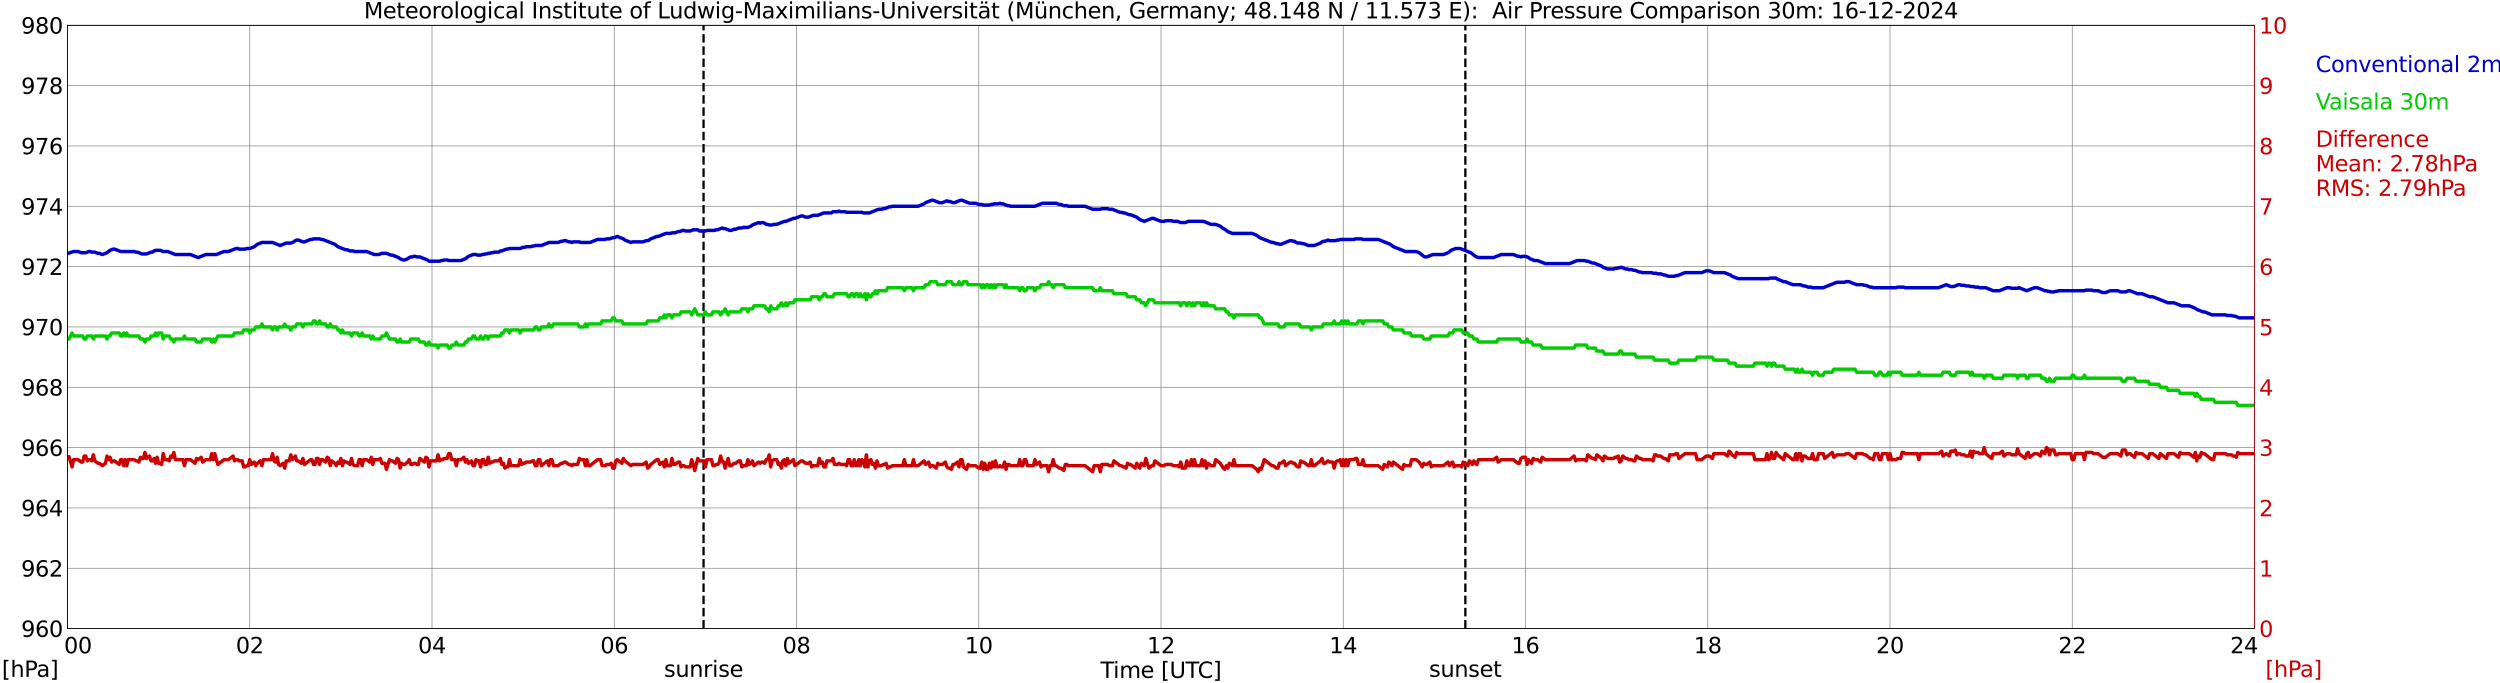 <?xml version="1.0" encoding="utf-8" standalone="no"?>
<!DOCTYPE svg PUBLIC "-//W3C//DTD SVG 1.1//EN"
  "http://www.w3.org/Graphics/SVG/1.1/DTD/svg11.dtd">
<svg xmlns:xlink="http://www.w3.org/1999/xlink" width="1085.4pt" height="296.64pt" viewBox="0 0 1085.4 296.64" xmlns="http://www.w3.org/2000/svg" version="1.1">
 <defs>
  <style type="text/css">*{stroke-linejoin: round; stroke-linecap: butt}</style>
 </defs>
 <g id="figure_1">
  <g id="patch_1">
   <path d="M 0 296.64 
L 1085.4 296.64 
L 1085.4 0 
L 0 0 
z
" style="fill: #ffffff"/>
  </g>
  <g id="axes_1">
   <g id="patch_2">
    <path d="M 29.306 272.909 
L 978.814 272.909 
L 978.814 10.976 
L 29.306 10.976 
z
" style="fill: #ffffff"/>
   </g>
   <g id="patch_3">
    <path d="M 978.814 272.909 
L 978.814 272.909 
L 978.814 10.976 
L 978.814 10.976 
z
" clip-path="url(#pea1bd8bd3b)" style="fill: #d3d3d3; opacity: 0.25; stroke: #d3d3d3; stroke-linejoin: miter"/>
   </g>
   <g id="matplotlib.axis_1">
    <g id="xtick_1">
     <g id="line2d_1">
      <path d="M 29.306 272.909 
L 29.306 10.976 
" clip-path="url(#pea1bd8bd3b)" style="fill: none; stroke: #808080; stroke-width: 0.3; stroke-linecap: square"/>
     </g>
     <g id="line2d_2"/>
     <g id="text_1">
      <!--    00 -->
      <g transform="translate(18.733 283.627) scale(0.095 -0.095)">
       <defs>
        <path id="DejaVuSans-20" transform="scale(0.016)"/>
        <path id="DejaVuSans-30" d="M 2034 4250 
Q 1547 4250 1301 3770 
Q 1056 3291 1056 2328 
Q 1056 1369 1301 889 
Q 1547 409 2034 409 
Q 2525 409 2770 889 
Q 3016 1369 3016 2328 
Q 3016 3291 2770 3770 
Q 2525 4250 2034 4250 
z
M 2034 4750 
Q 2819 4750 3233 4129 
Q 3647 3509 3647 2328 
Q 3647 1150 3233 529 
Q 2819 -91 2034 -91 
Q 1250 -91 836 529 
Q 422 1150 422 2328 
Q 422 3509 836 4129 
Q 1250 4750 2034 4750 
z
" transform="scale(0.016)"/>
       </defs>
       <use xlink:href="#DejaVuSans-20"/>
       <use xlink:href="#DejaVuSans-20" transform="translate(31.787 0)"/>
       <use xlink:href="#DejaVuSans-20" transform="translate(63.574 0)"/>
       <use xlink:href="#DejaVuSans-30" transform="translate(95.361 0)"/>
       <use xlink:href="#DejaVuSans-30" transform="translate(158.984 0)"/>
      </g>
     </g>
    </g>
    <g id="xtick_2">
     <g id="line2d_3">
      <path d="M 108.431 272.909 
L 108.431 10.976 
" clip-path="url(#pea1bd8bd3b)" style="fill: none; stroke: #808080; stroke-width: 0.3; stroke-linecap: square"/>
     </g>
     <g id="line2d_4"/>
     <g id="text_2">
      <!-- 02 -->
      <g transform="translate(102.387 283.627) scale(0.095 -0.095)">
       <defs>
        <path id="DejaVuSans-32" d="M 1228 531 
L 3431 531 
L 3431 0 
L 469 0 
L 469 531 
Q 828 903 1448 1529 
Q 2069 2156 2228 2338 
Q 2531 2678 2651 2914 
Q 2772 3150 2772 3378 
Q 2772 3750 2511 3984 
Q 2250 4219 1831 4219 
Q 1534 4219 1204 4116 
Q 875 4013 500 3803 
L 500 4441 
Q 881 4594 1212 4672 
Q 1544 4750 1819 4750 
Q 2544 4750 2975 4387 
Q 3406 4025 3406 3419 
Q 3406 3131 3298 2873 
Q 3191 2616 2906 2266 
Q 2828 2175 2409 1742 
Q 1991 1309 1228 531 
z
" transform="scale(0.016)"/>
       </defs>
       <use xlink:href="#DejaVuSans-30"/>
       <use xlink:href="#DejaVuSans-32" transform="translate(63.623 0)"/>
      </g>
     </g>
    </g>
    <g id="xtick_3">
     <g id="line2d_5">
      <path d="M 187.557 272.909 
L 187.557 10.976 
" clip-path="url(#pea1bd8bd3b)" style="fill: none; stroke: #808080; stroke-width: 0.3; stroke-linecap: square"/>
     </g>
     <g id="line2d_6"/>
     <g id="text_3">
      <!-- 04 -->
      <g transform="translate(181.513 283.627) scale(0.095 -0.095)">
       <defs>
        <path id="DejaVuSans-34" d="M 2419 4116 
L 825 1625 
L 2419 1625 
L 2419 4116 
z
M 2253 4666 
L 3047 4666 
L 3047 1625 
L 3713 1625 
L 3713 1100 
L 3047 1100 
L 3047 0 
L 2419 0 
L 2419 1100 
L 313 1100 
L 313 1709 
L 2253 4666 
z
" transform="scale(0.016)"/>
       </defs>
       <use xlink:href="#DejaVuSans-30"/>
       <use xlink:href="#DejaVuSans-34" transform="translate(63.623 0)"/>
      </g>
     </g>
    </g>
    <g id="xtick_4">
     <g id="line2d_7">
      <path d="M 266.683 272.909 
L 266.683 10.976 
" clip-path="url(#pea1bd8bd3b)" style="fill: none; stroke: #808080; stroke-width: 0.3; stroke-linecap: square"/>
     </g>
     <g id="line2d_8"/>
     <g id="text_4">
      <!-- 06 -->
      <g transform="translate(260.638 283.627) scale(0.095 -0.095)">
       <defs>
        <path id="DejaVuSans-36" d="M 2113 2584 
Q 1688 2584 1439 2293 
Q 1191 2003 1191 1497 
Q 1191 994 1439 701 
Q 1688 409 2113 409 
Q 2538 409 2786 701 
Q 3034 994 3034 1497 
Q 3034 2003 2786 2293 
Q 2538 2584 2113 2584 
z
M 3366 4563 
L 3366 3988 
Q 3128 4100 2886 4159 
Q 2644 4219 2406 4219 
Q 1781 4219 1451 3797 
Q 1122 3375 1075 2522 
Q 1259 2794 1537 2939 
Q 1816 3084 2150 3084 
Q 2853 3084 3261 2657 
Q 3669 2231 3669 1497 
Q 3669 778 3244 343 
Q 2819 -91 2113 -91 
Q 1303 -91 875 529 
Q 447 1150 447 2328 
Q 447 3434 972 4092 
Q 1497 4750 2381 4750 
Q 2619 4750 2861 4703 
Q 3103 4656 3366 4563 
z
" transform="scale(0.016)"/>
       </defs>
       <use xlink:href="#DejaVuSans-30"/>
       <use xlink:href="#DejaVuSans-36" transform="translate(63.623 0)"/>
      </g>
     </g>
    </g>
    <g id="xtick_5">
     <g id="line2d_9">
      <path d="M 345.808 272.909 
L 345.808 10.976 
" clip-path="url(#pea1bd8bd3b)" style="fill: none; stroke: #808080; stroke-width: 0.3; stroke-linecap: square"/>
     </g>
     <g id="line2d_10"/>
     <g id="text_5">
      <!-- 08 -->
      <g transform="translate(339.764 283.627) scale(0.095 -0.095)">
       <defs>
        <path id="DejaVuSans-38" d="M 2034 2216 
Q 1584 2216 1326 1975 
Q 1069 1734 1069 1313 
Q 1069 891 1326 650 
Q 1584 409 2034 409 
Q 2484 409 2743 651 
Q 3003 894 3003 1313 
Q 3003 1734 2745 1975 
Q 2488 2216 2034 2216 
z
M 1403 2484 
Q 997 2584 770 2862 
Q 544 3141 544 3541 
Q 544 4100 942 4425 
Q 1341 4750 2034 4750 
Q 2731 4750 3128 4425 
Q 3525 4100 3525 3541 
Q 3525 3141 3298 2862 
Q 3072 2584 2669 2484 
Q 3125 2378 3379 2068 
Q 3634 1759 3634 1313 
Q 3634 634 3220 271 
Q 2806 -91 2034 -91 
Q 1263 -91 848 271 
Q 434 634 434 1313 
Q 434 1759 690 2068 
Q 947 2378 1403 2484 
z
M 1172 3481 
Q 1172 3119 1398 2916 
Q 1625 2713 2034 2713 
Q 2441 2713 2670 2916 
Q 2900 3119 2900 3481 
Q 2900 3844 2670 4047 
Q 2441 4250 2034 4250 
Q 1625 4250 1398 4047 
Q 1172 3844 1172 3481 
z
" transform="scale(0.016)"/>
       </defs>
       <use xlink:href="#DejaVuSans-30"/>
       <use xlink:href="#DejaVuSans-38" transform="translate(63.623 0)"/>
      </g>
     </g>
    </g>
    <g id="xtick_6">
     <g id="line2d_11">
      <path d="M 424.934 272.909 
L 424.934 10.976 
" clip-path="url(#pea1bd8bd3b)" style="fill: none; stroke: #808080; stroke-width: 0.3; stroke-linecap: square"/>
     </g>
     <g id="line2d_12"/>
     <g id="text_6">
      <!-- 10 -->
      <g transform="translate(418.89 283.627) scale(0.095 -0.095)">
       <defs>
        <path id="DejaVuSans-31" d="M 794 531 
L 1825 531 
L 1825 4091 
L 703 3866 
L 703 4441 
L 1819 4666 
L 2450 4666 
L 2450 531 
L 3481 531 
L 3481 0 
L 794 0 
L 794 531 
z
" transform="scale(0.016)"/>
       </defs>
       <use xlink:href="#DejaVuSans-31"/>
       <use xlink:href="#DejaVuSans-30" transform="translate(63.623 0)"/>
      </g>
     </g>
    </g>
    <g id="xtick_7">
     <g id="line2d_13">
      <path d="M 504.06 272.909 
L 504.06 10.976 
" clip-path="url(#pea1bd8bd3b)" style="fill: none; stroke: #808080; stroke-width: 0.3; stroke-linecap: square"/>
     </g>
     <g id="line2d_14"/>
     <g id="text_7">
      <!-- 12 -->
      <g transform="translate(498.015 283.627) scale(0.095 -0.095)">
       <use xlink:href="#DejaVuSans-31"/>
       <use xlink:href="#DejaVuSans-32" transform="translate(63.623 0)"/>
      </g>
     </g>
    </g>
    <g id="xtick_8">
     <g id="line2d_15">
      <path d="M 583.185 272.909 
L 583.185 10.976 
" clip-path="url(#pea1bd8bd3b)" style="fill: none; stroke: #808080; stroke-width: 0.3; stroke-linecap: square"/>
     </g>
     <g id="line2d_16"/>
     <g id="text_8">
      <!-- 14 -->
      <g transform="translate(577.141 283.627) scale(0.095 -0.095)">
       <use xlink:href="#DejaVuSans-31"/>
       <use xlink:href="#DejaVuSans-34" transform="translate(63.623 0)"/>
      </g>
     </g>
    </g>
    <g id="xtick_9">
     <g id="line2d_17">
      <path d="M 662.311 272.909 
L 662.311 10.976 
" clip-path="url(#pea1bd8bd3b)" style="fill: none; stroke: #808080; stroke-width: 0.3; stroke-linecap: square"/>
     </g>
     <g id="line2d_18"/>
     <g id="text_9">
      <!-- 16 -->
      <g transform="translate(656.267 283.627) scale(0.095 -0.095)">
       <use xlink:href="#DejaVuSans-31"/>
       <use xlink:href="#DejaVuSans-36" transform="translate(63.623 0)"/>
      </g>
     </g>
    </g>
    <g id="xtick_10">
     <g id="line2d_19">
      <path d="M 741.437 272.909 
L 741.437 10.976 
" clip-path="url(#pea1bd8bd3b)" style="fill: none; stroke: #808080; stroke-width: 0.3; stroke-linecap: square"/>
     </g>
     <g id="line2d_20"/>
     <g id="text_10">
      <!-- 18 -->
      <g transform="translate(735.392 283.627) scale(0.095 -0.095)">
       <use xlink:href="#DejaVuSans-31"/>
       <use xlink:href="#DejaVuSans-38" transform="translate(63.623 0)"/>
      </g>
     </g>
    </g>
    <g id="xtick_11">
     <g id="line2d_21">
      <path d="M 820.562 272.909 
L 820.562 10.976 
" clip-path="url(#pea1bd8bd3b)" style="fill: none; stroke: #808080; stroke-width: 0.3; stroke-linecap: square"/>
     </g>
     <g id="line2d_22"/>
     <g id="text_11">
      <!-- 20 -->
      <g transform="translate(814.518 283.627) scale(0.095 -0.095)">
       <use xlink:href="#DejaVuSans-32"/>
       <use xlink:href="#DejaVuSans-30" transform="translate(63.623 0)"/>
      </g>
     </g>
    </g>
    <g id="xtick_12">
     <g id="line2d_23">
      <path d="M 899.688 272.909 
L 899.688 10.976 
" clip-path="url(#pea1bd8bd3b)" style="fill: none; stroke: #808080; stroke-width: 0.3; stroke-linecap: square"/>
     </g>
     <g id="line2d_24"/>
     <g id="text_12">
      <!-- 22 -->
      <g transform="translate(893.644 283.627) scale(0.095 -0.095)">
       <use xlink:href="#DejaVuSans-32"/>
       <use xlink:href="#DejaVuSans-32" transform="translate(63.623 0)"/>
      </g>
     </g>
    </g>
    <g id="xtick_13">
     <g id="line2d_25">
      <path d="M 978.814 272.909 
L 978.814 10.976 
" clip-path="url(#pea1bd8bd3b)" style="fill: none; stroke: #808080; stroke-width: 0.3; stroke-linecap: square"/>
     </g>
     <g id="line2d_26"/>
     <g id="text_13">
      <!-- 24    -->
      <g transform="translate(968.241 283.627) scale(0.095 -0.095)">
       <use xlink:href="#DejaVuSans-32"/>
       <use xlink:href="#DejaVuSans-34" transform="translate(63.623 0)"/>
       <use xlink:href="#DejaVuSans-20" transform="translate(127.246 0)"/>
       <use xlink:href="#DejaVuSans-20" transform="translate(159.033 0)"/>
       <use xlink:href="#DejaVuSans-20" transform="translate(190.82 0)"/>
      </g>
     </g>
    </g>
    <g id="text_14">
     <!-- Time [UTC] -->
     <g transform="translate(477.806 294.322) scale(0.095 -0.095)">
      <defs>
       <path id="DejaVuSans-54" d="M -19 4666 
L 3928 4666 
L 3928 4134 
L 2272 4134 
L 2272 0 
L 1638 0 
L 1638 4134 
L -19 4134 
L -19 4666 
z
" transform="scale(0.016)"/>
       <path id="DejaVuSans-69" d="M 603 3500 
L 1178 3500 
L 1178 0 
L 603 0 
L 603 3500 
z
M 603 4863 
L 1178 4863 
L 1178 4134 
L 603 4134 
L 603 4863 
z
" transform="scale(0.016)"/>
       <path id="DejaVuSans-6d" d="M 3328 2828 
Q 3544 3216 3844 3400 
Q 4144 3584 4550 3584 
Q 5097 3584 5394 3201 
Q 5691 2819 5691 2113 
L 5691 0 
L 5113 0 
L 5113 2094 
Q 5113 2597 4934 2840 
Q 4756 3084 4391 3084 
Q 3944 3084 3684 2787 
Q 3425 2491 3425 1978 
L 3425 0 
L 2847 0 
L 2847 2094 
Q 2847 2600 2669 2842 
Q 2491 3084 2119 3084 
Q 1678 3084 1418 2786 
Q 1159 2488 1159 1978 
L 1159 0 
L 581 0 
L 581 3500 
L 1159 3500 
L 1159 2956 
Q 1356 3278 1631 3431 
Q 1906 3584 2284 3584 
Q 2666 3584 2933 3390 
Q 3200 3197 3328 2828 
z
" transform="scale(0.016)"/>
       <path id="DejaVuSans-65" d="M 3597 1894 
L 3597 1613 
L 953 1613 
Q 991 1019 1311 708 
Q 1631 397 2203 397 
Q 2534 397 2845 478 
Q 3156 559 3463 722 
L 3463 178 
Q 3153 47 2828 -22 
Q 2503 -91 2169 -91 
Q 1331 -91 842 396 
Q 353 884 353 1716 
Q 353 2575 817 3079 
Q 1281 3584 2069 3584 
Q 2775 3584 3186 3129 
Q 3597 2675 3597 1894 
z
M 3022 2063 
Q 3016 2534 2758 2815 
Q 2500 3097 2075 3097 
Q 1594 3097 1305 2825 
Q 1016 2553 972 2059 
L 3022 2063 
z
" transform="scale(0.016)"/>
       <path id="DejaVuSans-5b" d="M 550 4863 
L 1875 4863 
L 1875 4416 
L 1125 4416 
L 1125 -397 
L 1875 -397 
L 1875 -844 
L 550 -844 
L 550 4863 
z
" transform="scale(0.016)"/>
       <path id="DejaVuSans-55" d="M 556 4666 
L 1191 4666 
L 1191 1831 
Q 1191 1081 1462 751 
Q 1734 422 2344 422 
Q 2950 422 3222 751 
Q 3494 1081 3494 1831 
L 3494 4666 
L 4128 4666 
L 4128 1753 
Q 4128 841 3676 375 
Q 3225 -91 2344 -91 
Q 1459 -91 1007 375 
Q 556 841 556 1753 
L 556 4666 
z
" transform="scale(0.016)"/>
       <path id="DejaVuSans-43" d="M 4122 4306 
L 4122 3641 
Q 3803 3938 3442 4084 
Q 3081 4231 2675 4231 
Q 1875 4231 1450 3742 
Q 1025 3253 1025 2328 
Q 1025 1406 1450 917 
Q 1875 428 2675 428 
Q 3081 428 3442 575 
Q 3803 722 4122 1019 
L 4122 359 
Q 3791 134 3420 21 
Q 3050 -91 2638 -91 
Q 1578 -91 968 557 
Q 359 1206 359 2328 
Q 359 3453 968 4101 
Q 1578 4750 2638 4750 
Q 3056 4750 3426 4639 
Q 3797 4528 4122 4306 
z
" transform="scale(0.016)"/>
       <path id="DejaVuSans-5d" d="M 1947 4863 
L 1947 -844 
L 622 -844 
L 622 -397 
L 1369 -397 
L 1369 4416 
L 622 4416 
L 622 4863 
L 1947 4863 
z
" transform="scale(0.016)"/>
      </defs>
      <use xlink:href="#DejaVuSans-54"/>
      <use xlink:href="#DejaVuSans-69" transform="translate(57.959 0)"/>
      <use xlink:href="#DejaVuSans-6d" transform="translate(85.742 0)"/>
      <use xlink:href="#DejaVuSans-65" transform="translate(183.154 0)"/>
      <use xlink:href="#DejaVuSans-20" transform="translate(244.678 0)"/>
      <use xlink:href="#DejaVuSans-5b" transform="translate(276.465 0)"/>
      <use xlink:href="#DejaVuSans-55" transform="translate(315.479 0)"/>
      <use xlink:href="#DejaVuSans-54" transform="translate(388.672 0)"/>
      <use xlink:href="#DejaVuSans-43" transform="translate(443.881 0)"/>
      <use xlink:href="#DejaVuSans-5d" transform="translate(513.705 0)"/>
     </g>
    </g>
   </g>
   <g id="matplotlib.axis_2">
    <g id="ytick_1">
     <g id="line2d_27">
      <path d="M 29.306 272.909 
L 978.814 272.909 
" clip-path="url(#pea1bd8bd3b)" style="fill: none; stroke: #808080; stroke-width: 0.3; stroke-linecap: square"/>
     </g>
     <g id="line2d_28"/>
     <g id="text_15">
      <!-- 960 -->
      <g transform="translate(9.173 276.518) scale(0.095 -0.095)">
       <defs>
        <path id="DejaVuSans-39" d="M 703 97 
L 703 672 
Q 941 559 1184 500 
Q 1428 441 1663 441 
Q 2288 441 2617 861 
Q 2947 1281 2994 2138 
Q 2813 1869 2534 1725 
Q 2256 1581 1919 1581 
Q 1219 1581 811 2004 
Q 403 2428 403 3163 
Q 403 3881 828 4315 
Q 1253 4750 1959 4750 
Q 2769 4750 3195 4129 
Q 3622 3509 3622 2328 
Q 3622 1225 3098 567 
Q 2575 -91 1691 -91 
Q 1453 -91 1209 -44 
Q 966 3 703 97 
z
M 1959 2075 
Q 2384 2075 2632 2365 
Q 2881 2656 2881 3163 
Q 2881 3666 2632 3958 
Q 2384 4250 1959 4250 
Q 1534 4250 1286 3958 
Q 1038 3666 1038 3163 
Q 1038 2656 1286 2365 
Q 1534 2075 1959 2075 
z
" transform="scale(0.016)"/>
       </defs>
       <use xlink:href="#DejaVuSans-39"/>
       <use xlink:href="#DejaVuSans-36" transform="translate(63.623 0)"/>
       <use xlink:href="#DejaVuSans-30" transform="translate(127.246 0)"/>
      </g>
     </g>
    </g>
    <g id="ytick_2">
     <g id="line2d_29">
      <path d="M 29.306 246.715 
L 978.814 246.715 
" clip-path="url(#pea1bd8bd3b)" style="fill: none; stroke: #808080; stroke-width: 0.3; stroke-linecap: square"/>
     </g>
     <g id="line2d_30"/>
     <g id="text_16">
      <!-- 962 -->
      <g transform="translate(9.173 250.325) scale(0.095 -0.095)">
       <use xlink:href="#DejaVuSans-39"/>
       <use xlink:href="#DejaVuSans-36" transform="translate(63.623 0)"/>
       <use xlink:href="#DejaVuSans-32" transform="translate(127.246 0)"/>
      </g>
     </g>
    </g>
    <g id="ytick_3">
     <g id="line2d_31">
      <path d="M 29.306 220.522 
L 978.814 220.522 
" clip-path="url(#pea1bd8bd3b)" style="fill: none; stroke: #808080; stroke-width: 0.3; stroke-linecap: square"/>
     </g>
     <g id="line2d_32"/>
     <g id="text_17">
      <!-- 964 -->
      <g transform="translate(9.173 224.131) scale(0.095 -0.095)">
       <use xlink:href="#DejaVuSans-39"/>
       <use xlink:href="#DejaVuSans-36" transform="translate(63.623 0)"/>
       <use xlink:href="#DejaVuSans-34" transform="translate(127.246 0)"/>
      </g>
     </g>
    </g>
    <g id="ytick_4">
     <g id="line2d_33">
      <path d="M 29.306 194.329 
L 978.814 194.329 
" clip-path="url(#pea1bd8bd3b)" style="fill: none; stroke: #808080; stroke-width: 0.3; stroke-linecap: square"/>
     </g>
     <g id="line2d_34"/>
     <g id="text_18">
      <!-- 966 -->
      <g transform="translate(9.173 197.938) scale(0.095 -0.095)">
       <use xlink:href="#DejaVuSans-39"/>
       <use xlink:href="#DejaVuSans-36" transform="translate(63.623 0)"/>
       <use xlink:href="#DejaVuSans-36" transform="translate(127.246 0)"/>
      </g>
     </g>
    </g>
    <g id="ytick_5">
     <g id="line2d_35">
      <path d="M 29.306 168.136 
L 978.814 168.136 
" clip-path="url(#pea1bd8bd3b)" style="fill: none; stroke: #808080; stroke-width: 0.3; stroke-linecap: square"/>
     </g>
     <g id="line2d_36"/>
     <g id="text_19">
      <!-- 968 -->
      <g transform="translate(9.173 171.745) scale(0.095 -0.095)">
       <use xlink:href="#DejaVuSans-39"/>
       <use xlink:href="#DejaVuSans-36" transform="translate(63.623 0)"/>
       <use xlink:href="#DejaVuSans-38" transform="translate(127.246 0)"/>
      </g>
     </g>
    </g>
    <g id="ytick_6">
     <g id="line2d_37">
      <path d="M 29.306 141.942 
L 978.814 141.942 
" clip-path="url(#pea1bd8bd3b)" style="fill: none; stroke: #808080; stroke-width: 0.3; stroke-linecap: square"/>
     </g>
     <g id="line2d_38"/>
     <g id="text_20">
      <!-- 970 -->
      <g transform="translate(9.173 145.551) scale(0.095 -0.095)">
       <defs>
        <path id="DejaVuSans-37" d="M 525 4666 
L 3525 4666 
L 3525 4397 
L 1831 0 
L 1172 0 
L 2766 4134 
L 525 4134 
L 525 4666 
z
" transform="scale(0.016)"/>
       </defs>
       <use xlink:href="#DejaVuSans-39"/>
       <use xlink:href="#DejaVuSans-37" transform="translate(63.623 0)"/>
       <use xlink:href="#DejaVuSans-30" transform="translate(127.246 0)"/>
      </g>
     </g>
    </g>
    <g id="ytick_7">
     <g id="line2d_39">
      <path d="M 29.306 115.749 
L 978.814 115.749 
" clip-path="url(#pea1bd8bd3b)" style="fill: none; stroke: #808080; stroke-width: 0.3; stroke-linecap: square"/>
     </g>
     <g id="line2d_40"/>
     <g id="text_21">
      <!-- 972 -->
      <g transform="translate(9.173 119.358) scale(0.095 -0.095)">
       <use xlink:href="#DejaVuSans-39"/>
       <use xlink:href="#DejaVuSans-37" transform="translate(63.623 0)"/>
       <use xlink:href="#DejaVuSans-32" transform="translate(127.246 0)"/>
      </g>
     </g>
    </g>
    <g id="ytick_8">
     <g id="line2d_41">
      <path d="M 29.306 89.556 
L 978.814 89.556 
" clip-path="url(#pea1bd8bd3b)" style="fill: none; stroke: #808080; stroke-width: 0.3; stroke-linecap: square"/>
     </g>
     <g id="line2d_42"/>
     <g id="text_22">
      <!-- 974 -->
      <g transform="translate(9.173 93.165) scale(0.095 -0.095)">
       <use xlink:href="#DejaVuSans-39"/>
       <use xlink:href="#DejaVuSans-37" transform="translate(63.623 0)"/>
       <use xlink:href="#DejaVuSans-34" transform="translate(127.246 0)"/>
      </g>
     </g>
    </g>
    <g id="ytick_9">
     <g id="line2d_43">
      <path d="M 29.306 63.362 
L 978.814 63.362 
" clip-path="url(#pea1bd8bd3b)" style="fill: none; stroke: #808080; stroke-width: 0.3; stroke-linecap: square"/>
     </g>
     <g id="line2d_44"/>
     <g id="text_23">
      <!-- 976 -->
      <g transform="translate(9.173 66.972) scale(0.095 -0.095)">
       <use xlink:href="#DejaVuSans-39"/>
       <use xlink:href="#DejaVuSans-37" transform="translate(63.623 0)"/>
       <use xlink:href="#DejaVuSans-36" transform="translate(127.246 0)"/>
      </g>
     </g>
    </g>
    <g id="ytick_10">
     <g id="line2d_45">
      <path d="M 29.306 37.169 
L 978.814 37.169 
" clip-path="url(#pea1bd8bd3b)" style="fill: none; stroke: #808080; stroke-width: 0.3; stroke-linecap: square"/>
     </g>
     <g id="line2d_46"/>
     <g id="text_24">
      <!-- 978 -->
      <g transform="translate(9.173 40.778) scale(0.095 -0.095)">
       <use xlink:href="#DejaVuSans-39"/>
       <use xlink:href="#DejaVuSans-37" transform="translate(63.623 0)"/>
       <use xlink:href="#DejaVuSans-38" transform="translate(127.246 0)"/>
      </g>
     </g>
    </g>
    <g id="ytick_11">
     <g id="line2d_47">
      <path d="M 29.306 10.976 
L 978.814 10.976 
" clip-path="url(#pea1bd8bd3b)" style="fill: none; stroke: #808080; stroke-width: 0.3; stroke-linecap: square"/>
     </g>
     <g id="line2d_48"/>
     <g id="text_25">
      <!-- 980 -->
      <g transform="translate(9.173 14.585) scale(0.095 -0.095)">
       <use xlink:href="#DejaVuSans-39"/>
       <use xlink:href="#DejaVuSans-38" transform="translate(63.623 0)"/>
       <use xlink:href="#DejaVuSans-30" transform="translate(127.246 0)"/>
      </g>
     </g>
    </g>
   </g>
   <g id="line2d_49">
    <path d="M 305.454 272.909 
L 305.454 10.976 
" clip-path="url(#pea1bd8bd3b)" style="fill: none; stroke-dasharray: 3.7,1.6; stroke-dashoffset: 0; stroke: #000000"/>
   </g>
   <g id="line2d_50">
    <path d="M 636.2 272.909 
L 636.2 10.976 
" clip-path="url(#pea1bd8bd3b)" style="fill: none; stroke-dasharray: 3.7,1.6; stroke-dashoffset: 0; stroke: #000000"/>
   </g>
   <g id="line2d_51">
    <path d="M 29.306 110.074 
L 31.943 109.201 
L 33.921 109.201 
L 35.24 109.724 
L 37.218 109.724 
L 38.537 109.201 
L 39.197 109.201 
L 39.856 109.463 
L 41.175 109.463 
L 42.493 109.986 
L 43.153 109.986 
L 44.472 110.51 
L 46.45 109.724 
L 47.768 108.677 
L 49.087 108.153 
L 49.747 108.153 
L 52.384 109.201 
L 58.319 109.201 
L 58.978 109.463 
L 59.637 109.463 
L 61.615 110.248 
L 63.594 110.248 
L 65.572 109.463 
L 66.231 109.463 
L 66.89 108.939 
L 67.55 108.677 
L 69.528 108.677 
L 70.847 109.201 
L 72.825 109.201 
L 76.122 110.51 
L 82.716 110.51 
L 86.013 111.82 
L 89.309 110.51 
L 93.925 110.51 
L 97.222 109.201 
L 99.2 109.201 
L 102.497 107.891 
L 103.156 107.891 
L 103.816 108.153 
L 106.453 108.153 
L 107.113 107.891 
L 108.431 107.891 
L 110.41 107.105 
L 111.728 106.057 
L 113.707 105.272 
L 118.322 105.272 
L 121.619 106.581 
L 124.257 105.534 
L 126.235 105.534 
L 127.553 105.01 
L 128.213 104.486 
L 128.872 104.224 
L 129.532 104.224 
L 131.51 105.01 
L 132.169 105.01 
L 134.807 103.962 
L 135.466 103.962 
L 136.125 103.7 
L 138.763 103.7 
L 139.422 103.962 
L 140.082 103.962 
L 145.357 106.057 
L 146.676 107.105 
L 149.972 108.415 
L 150.632 108.415 
L 151.951 108.939 
L 153.269 108.939 
L 153.929 109.201 
L 159.204 109.201 
L 162.501 110.51 
L 164.479 110.51 
L 165.798 109.986 
L 167.776 109.986 
L 169.754 110.772 
L 170.413 110.772 
L 173.051 111.82 
L 173.71 112.344 
L 175.029 112.868 
L 175.688 112.868 
L 177.007 112.344 
L 177.666 111.82 
L 178.326 111.558 
L 178.985 111.558 
L 179.645 111.296 
L 180.304 111.296 
L 180.963 111.558 
L 182.282 111.558 
L 185.579 112.868 
L 186.238 113.392 
L 190.854 113.392 
L 191.513 113.13 
L 192.173 113.13 
L 192.832 112.868 
L 194.151 112.868 
L 194.81 113.13 
L 200.085 113.13 
L 202.063 112.344 
L 203.382 111.296 
L 205.36 110.51 
L 206.679 110.51 
L 207.339 110.772 
L 208.657 110.772 
L 209.317 110.51 
L 209.976 110.51 
L 210.635 110.248 
L 211.295 110.248 
L 211.954 109.986 
L 212.614 109.986 
L 213.273 109.724 
L 213.932 109.724 
L 214.592 109.463 
L 216.57 109.463 
L 217.229 108.939 
L 217.889 108.939 
L 219.867 108.153 
L 220.526 108.153 
L 221.186 107.891 
L 225.801 107.891 
L 227.12 107.367 
L 227.779 107.367 
L 228.439 107.105 
L 230.417 107.105 
L 231.076 106.843 
L 231.736 106.843 
L 232.395 106.581 
L 235.033 106.581 
L 238.329 105.272 
L 242.286 105.272 
L 243.604 104.748 
L 244.264 104.748 
L 244.923 104.486 
L 245.583 104.486 
L 246.901 105.01 
L 247.561 105.01 
L 248.22 105.272 
L 248.88 105.01 
L 251.517 105.01 
L 252.176 105.272 
L 256.133 105.272 
L 259.43 103.962 
L 262.726 103.962 
L 263.386 103.7 
L 264.705 103.7 
L 266.023 103.176 
L 266.683 103.176 
L 268.002 102.652 
L 270.639 103.7 
L 271.298 104.224 
L 273.936 105.272 
L 274.595 105.01 
L 279.211 105.01 
L 280.53 104.486 
L 281.189 104.486 
L 281.849 104.224 
L 282.508 103.7 
L 285.145 102.652 
L 285.805 102.652 
L 289.102 101.343 
L 291.08 101.343 
L 291.739 101.081 
L 293.058 101.081 
L 294.377 100.557 
L 295.036 100.557 
L 296.355 100.033 
L 297.014 100.033 
L 297.674 100.295 
L 299.652 100.295 
L 300.971 99.771 
L 302.949 99.771 
L 303.608 100.295 
L 306.246 100.295 
L 306.905 100.033 
L 310.202 100.033 
L 310.861 99.771 
L 311.521 99.771 
L 313.499 98.985 
L 314.158 99.247 
L 314.818 99.247 
L 316.796 100.033 
L 317.455 100.033 
L 318.774 99.509 
L 319.433 99.509 
L 320.752 98.985 
L 322.071 98.985 
L 322.73 98.723 
L 324.708 98.723 
L 326.027 98.199 
L 326.686 97.676 
L 329.324 96.628 
L 329.983 96.89 
L 330.643 96.628 
L 331.302 96.628 
L 331.961 96.89 
L 332.621 97.414 
L 333.28 97.414 
L 333.94 97.676 
L 335.258 97.676 
L 335.918 97.414 
L 337.236 97.414 
L 340.533 96.104 
L 341.193 96.104 
L 344.49 94.794 
L 345.149 94.794 
L 347.787 93.747 
L 348.446 93.747 
L 349.765 94.27 
L 351.083 94.27 
L 353.062 93.485 
L 355.04 93.485 
L 357.677 92.437 
L 360.974 92.437 
L 361.634 91.913 
L 363.612 91.913 
L 364.271 91.651 
L 364.93 91.913 
L 366.909 91.913 
L 367.568 92.175 
L 374.162 92.175 
L 374.821 92.437 
L 377.459 92.437 
L 381.415 90.865 
L 382.734 90.865 
L 383.393 90.603 
L 384.053 90.603 
L 386.031 89.818 
L 386.69 89.818 
L 387.349 89.556 
L 398.559 89.556 
L 401.196 88.508 
L 401.856 87.984 
L 404.493 86.936 
L 405.153 86.936 
L 407.79 87.984 
L 409.109 87.984 
L 411.087 87.198 
L 411.746 87.46 
L 412.406 87.46 
L 413.725 87.984 
L 414.384 87.984 
L 417.022 86.936 
L 417.681 86.936 
L 420.978 88.246 
L 423.615 88.246 
L 424.934 88.77 
L 426.253 88.77 
L 426.912 89.032 
L 429.55 89.032 
L 430.209 88.77 
L 430.869 88.77 
L 431.528 88.508 
L 433.506 88.508 
L 434.165 88.246 
L 434.825 88.508 
L 435.484 88.508 
L 437.462 89.294 
L 438.122 89.294 
L 438.781 89.556 
L 449.331 89.556 
L 452.628 88.246 
L 458.563 88.246 
L 459.881 88.77 
L 460.541 88.77 
L 461.859 89.294 
L 463.178 89.294 
L 463.838 89.556 
L 471.091 89.556 
L 474.388 90.865 
L 477.685 90.865 
L 478.344 90.603 
L 480.981 90.603 
L 481.641 90.865 
L 482.96 90.865 
L 486.256 92.175 
L 486.916 92.175 
L 487.575 92.437 
L 488.235 92.437 
L 490.213 93.223 
L 490.872 93.223 
L 493.51 94.27 
L 494.828 95.318 
L 496.807 96.104 
L 500.103 94.794 
L 500.763 94.794 
L 504.06 96.104 
L 505.379 96.104 
L 506.038 95.842 
L 508.675 95.842 
L 509.335 96.104 
L 511.313 96.104 
L 512.632 96.628 
L 514.61 96.628 
L 515.929 96.104 
L 522.522 96.104 
L 525.819 97.414 
L 527.797 97.414 
L 529.776 98.199 
L 531.094 99.247 
L 531.754 99.509 
L 533.073 100.557 
L 535.051 101.343 
L 543.623 101.343 
L 545.601 102.128 
L 546.919 103.176 
L 552.195 105.272 
L 552.854 105.272 
L 554.173 105.795 
L 554.832 105.795 
L 555.491 106.057 
L 556.151 106.057 
L 560.107 104.486 
L 560.766 104.486 
L 561.426 104.748 
L 562.085 104.748 
L 562.745 105.272 
L 563.404 105.534 
L 564.723 105.534 
L 565.382 105.795 
L 566.042 105.795 
L 568.02 106.581 
L 570.657 106.581 
L 573.295 105.534 
L 573.954 105.01 
L 574.613 104.748 
L 575.273 104.748 
L 576.592 104.224 
L 577.251 104.486 
L 579.889 104.486 
L 580.548 104.224 
L 581.207 104.224 
L 581.867 103.962 
L 587.801 103.962 
L 588.46 103.7 
L 591.098 103.7 
L 591.757 103.962 
L 598.351 103.962 
L 603.626 106.057 
L 604.945 107.105 
L 610.22 109.201 
L 614.836 109.201 
L 616.154 109.724 
L 618.133 111.296 
L 618.792 111.558 
L 619.451 111.558 
L 622.089 110.51 
L 626.705 110.51 
L 628.683 109.724 
L 630.001 108.677 
L 631.98 107.891 
L 633.958 107.891 
L 638.573 109.724 
L 640.552 111.296 
L 641.87 111.82 
L 648.464 111.82 
L 651.761 110.51 
L 657.036 110.51 
L 659.014 111.296 
L 659.674 111.296 
L 660.333 111.558 
L 660.992 111.296 
L 662.311 111.296 
L 663.63 111.82 
L 664.289 112.344 
L 666.267 113.13 
L 667.586 113.13 
L 670.883 114.439 
L 681.433 114.439 
L 684.73 113.13 
L 688.027 113.13 
L 688.686 113.392 
L 689.346 113.392 
L 691.324 114.177 
L 691.983 114.177 
L 695.28 115.487 
L 695.939 116.011 
L 697.918 116.797 
L 700.555 116.797 
L 701.215 116.535 
L 701.874 116.535 
L 702.533 116.273 
L 703.193 116.273 
L 703.852 116.011 
L 705.83 116.797 
L 706.49 116.797 
L 707.149 117.059 
L 708.468 117.059 
L 709.127 117.321 
L 709.786 117.321 
L 711.765 118.106 
L 712.424 118.106 
L 713.083 118.368 
L 717.04 118.368 
L 717.699 118.63 
L 719.018 118.63 
L 719.677 118.892 
L 720.996 118.892 
L 722.315 119.416 
L 722.974 119.416 
L 724.293 119.94 
L 726.93 119.94 
L 727.59 119.678 
L 728.249 119.678 
L 731.546 118.368 
L 738.799 118.368 
L 740.777 117.582 
L 742.096 117.582 
L 744.074 118.368 
L 748.69 118.368 
L 751.327 119.416 
L 751.987 119.94 
L 754.624 120.988 
L 767.812 120.988 
L 768.471 120.726 
L 771.109 120.726 
L 771.768 121.25 
L 774.406 122.297 
L 775.065 122.297 
L 778.362 123.607 
L 781.659 123.607 
L 782.978 124.131 
L 783.637 124.131 
L 784.956 124.655 
L 786.275 124.655 
L 786.934 124.917 
L 791.55 124.917 
L 797.484 122.559 
L 800.781 122.559 
L 801.44 122.297 
L 802.759 122.297 
L 806.056 123.607 
L 808.694 123.607 
L 809.353 123.869 
L 810.012 123.869 
L 811.99 124.655 
L 812.65 124.655 
L 813.309 124.917 
L 823.2 124.917 
L 823.859 124.655 
L 826.497 124.655 
L 827.156 124.917 
L 841.663 124.917 
L 844.959 123.607 
L 846.938 124.393 
L 848.256 124.393 
L 850.235 123.607 
L 850.894 123.607 
L 851.553 123.869 
L 852.872 123.869 
L 853.531 124.131 
L 854.85 124.131 
L 855.51 124.393 
L 856.828 124.393 
L 857.488 124.655 
L 858.806 124.655 
L 859.466 124.917 
L 862.103 124.917 
L 865.4 126.226 
L 868.038 126.226 
L 871.335 124.917 
L 872.653 124.917 
L 873.313 125.179 
L 875.95 125.179 
L 876.61 124.917 
L 879.907 126.226 
L 883.204 124.917 
L 884.522 124.917 
L 887.819 126.226 
L 888.479 126.226 
L 889.138 126.488 
L 889.797 126.488 
L 890.457 126.75 
L 891.775 126.75 
L 892.435 126.488 
L 893.094 126.488 
L 893.754 126.226 
L 904.963 126.226 
L 905.622 125.964 
L 908.26 125.964 
L 908.919 126.226 
L 910.898 126.226 
L 912.876 127.012 
L 914.194 127.012 
L 916.173 126.226 
L 919.469 126.226 
L 920.788 126.75 
L 922.766 126.75 
L 924.085 126.226 
L 924.745 126.226 
L 928.041 127.536 
L 930.02 127.536 
L 933.316 128.846 
L 934.635 128.846 
L 941.229 131.465 
L 943.867 131.465 
L 947.163 132.775 
L 950.46 132.775 
L 953.098 133.822 
L 953.757 134.346 
L 956.395 135.394 
L 957.054 135.394 
L 960.351 136.704 
L 966.285 136.704 
L 966.945 136.966 
L 968.923 136.966 
L 969.582 137.227 
L 970.242 137.227 
L 972.22 138.013 
L 978.154 138.013 
L 978.154 138.013 
" clip-path="url(#pea1bd8bd3b)" style="fill: none; stroke: #0000cc; stroke-width: 1.5; stroke-linecap: square"/>
   </g>
   <g id="line2d_52">
    <path d="M 29.306 147.181 
L 29.965 147.181 
L 31.284 144.562 
L 31.943 145.871 
L 35.9 145.871 
L 36.559 147.181 
L 37.218 147.181 
L 37.878 145.871 
L 39.856 145.871 
L 40.515 147.181 
L 41.175 145.871 
L 45.79 145.871 
L 46.45 147.181 
L 47.109 145.871 
L 47.768 145.871 
L 48.428 144.562 
L 51.725 144.562 
L 52.384 145.871 
L 53.043 145.871 
L 53.703 144.562 
L 54.362 145.871 
L 55.022 144.562 
L 55.681 145.871 
L 60.297 145.871 
L 60.956 147.181 
L 62.275 147.181 
L 62.934 148.491 
L 63.594 147.181 
L 64.912 147.181 
L 65.572 145.871 
L 66.89 145.871 
L 67.55 144.562 
L 68.209 145.871 
L 68.869 144.562 
L 70.187 144.562 
L 70.847 147.181 
L 71.506 145.871 
L 73.484 145.871 
L 74.144 147.181 
L 74.803 147.181 
L 75.462 148.491 
L 76.122 147.181 
L 79.419 147.181 
L 80.078 145.871 
L 80.737 147.181 
L 84.694 147.181 
L 85.353 148.491 
L 87.331 148.491 
L 87.991 147.181 
L 91.288 147.181 
L 91.947 148.491 
L 92.606 147.181 
L 93.266 148.491 
L 94.584 145.871 
L 101.178 145.871 
L 101.838 144.562 
L 105.135 144.562 
L 105.794 143.252 
L 107.772 143.252 
L 108.431 144.562 
L 109.091 143.252 
L 110.41 143.252 
L 111.069 141.942 
L 113.047 141.942 
L 113.707 140.633 
L 114.366 141.942 
L 117.663 141.942 
L 118.322 143.252 
L 118.982 141.942 
L 119.641 141.942 
L 120.3 143.252 
L 120.96 141.942 
L 122.938 141.942 
L 123.597 140.633 
L 124.257 141.942 
L 125.575 141.942 
L 126.235 143.252 
L 126.894 141.942 
L 128.213 141.942 
L 128.872 140.633 
L 130.85 140.633 
L 131.51 141.942 
L 132.169 140.633 
L 135.466 140.633 
L 136.125 139.323 
L 136.785 139.323 
L 137.444 140.633 
L 138.104 140.633 
L 138.763 139.323 
L 139.422 140.633 
L 141.4 140.633 
L 142.06 141.942 
L 142.719 141.942 
L 143.379 140.633 
L 144.038 141.942 
L 146.016 141.942 
L 146.676 143.252 
L 147.335 143.252 
L 147.994 144.562 
L 148.654 143.252 
L 149.313 144.562 
L 151.951 144.562 
L 152.61 145.871 
L 153.269 144.562 
L 155.247 144.562 
L 155.907 145.871 
L 156.566 145.871 
L 157.226 144.562 
L 157.885 145.871 
L 160.523 145.871 
L 161.182 147.181 
L 161.841 145.871 
L 162.501 147.181 
L 165.138 147.181 
L 165.798 145.871 
L 167.116 145.871 
L 167.776 144.562 
L 169.094 147.181 
L 171.732 147.181 
L 172.391 148.491 
L 173.051 148.491 
L 173.71 147.181 
L 174.37 148.491 
L 177.666 148.491 
L 178.326 147.181 
L 181.623 147.181 
L 182.282 148.491 
L 184.26 148.491 
L 184.92 149.8 
L 185.579 149.8 
L 186.238 148.491 
L 186.898 149.8 
L 189.535 149.8 
L 190.195 151.11 
L 190.854 149.8 
L 194.151 149.8 
L 194.81 151.11 
L 195.47 151.11 
L 196.129 149.8 
L 197.448 149.8 
L 198.107 148.491 
L 198.767 149.8 
L 201.404 149.8 
L 202.063 148.491 
L 202.723 148.491 
L 203.382 147.181 
L 204.701 147.181 
L 205.36 145.871 
L 206.02 145.871 
L 206.679 147.181 
L 207.998 147.181 
L 208.657 145.871 
L 209.317 147.181 
L 209.976 147.181 
L 210.635 145.871 
L 211.295 145.871 
L 211.954 147.181 
L 212.614 145.871 
L 217.229 145.871 
L 217.889 144.562 
L 218.548 144.562 
L 219.207 143.252 
L 220.526 143.252 
L 221.186 144.562 
L 221.845 143.252 
L 225.142 143.252 
L 225.801 144.562 
L 226.461 143.252 
L 231.736 143.252 
L 232.395 141.942 
L 233.054 141.942 
L 233.714 143.252 
L 234.373 143.252 
L 235.033 141.942 
L 237.67 141.942 
L 238.329 140.633 
L 238.989 141.942 
L 239.648 141.942 
L 240.308 140.633 
L 250.858 140.633 
L 251.517 141.942 
L 253.495 141.942 
L 254.155 140.633 
L 254.814 141.942 
L 255.473 140.633 
L 260.748 140.633 
L 261.408 139.323 
L 265.364 139.323 
L 266.023 138.013 
L 266.683 138.013 
L 267.342 139.323 
L 269.98 139.323 
L 270.639 140.633 
L 280.53 140.633 
L 281.189 139.323 
L 285.805 139.323 
L 286.464 138.013 
L 287.783 138.013 
L 288.442 136.704 
L 289.102 138.013 
L 289.761 136.704 
L 291.08 136.704 
L 291.739 138.013 
L 292.399 136.704 
L 295.036 136.704 
L 295.696 135.394 
L 299.652 135.394 
L 300.311 136.704 
L 301.63 134.084 
L 302.949 136.704 
L 305.586 136.704 
L 306.246 135.394 
L 306.905 136.704 
L 308.883 136.704 
L 309.543 135.394 
L 312.18 135.394 
L 312.839 136.704 
L 313.499 135.394 
L 314.158 135.394 
L 314.818 134.084 
L 316.136 136.704 
L 316.796 135.394 
L 321.411 135.394 
L 322.071 134.084 
L 324.049 134.084 
L 324.708 135.394 
L 325.368 134.084 
L 326.686 134.084 
L 327.346 132.775 
L 331.961 132.775 
L 332.621 134.084 
L 333.28 134.084 
L 333.94 135.394 
L 334.599 132.775 
L 335.258 134.084 
L 337.236 134.084 
L 337.896 132.775 
L 338.555 132.775 
L 339.215 131.465 
L 339.874 132.775 
L 340.533 132.775 
L 341.193 131.465 
L 341.852 132.775 
L 342.512 131.465 
L 344.49 131.465 
L 345.149 130.155 
L 351.743 130.155 
L 352.402 128.846 
L 355.04 128.846 
L 355.699 130.155 
L 356.359 128.846 
L 357.018 128.846 
L 357.677 127.536 
L 358.337 127.536 
L 358.996 128.846 
L 361.634 128.846 
L 362.293 127.536 
L 367.568 127.536 
L 368.227 128.846 
L 368.887 128.846 
L 369.546 127.536 
L 370.206 127.536 
L 370.865 128.846 
L 371.524 127.536 
L 372.184 127.536 
L 372.843 128.846 
L 373.502 127.536 
L 374.162 128.846 
L 374.821 128.846 
L 375.481 127.536 
L 376.14 130.155 
L 376.799 127.536 
L 377.459 128.846 
L 378.118 128.846 
L 378.777 127.536 
L 379.437 127.536 
L 380.096 126.226 
L 380.756 127.536 
L 381.415 126.226 
L 384.712 126.226 
L 385.371 124.917 
L 391.965 124.917 
L 392.624 126.226 
L 393.284 124.917 
L 395.921 124.917 
L 396.581 126.226 
L 397.24 124.917 
L 401.196 124.917 
L 401.856 123.607 
L 403.175 123.607 
L 403.834 122.297 
L 406.471 122.297 
L 407.131 123.607 
L 410.428 123.607 
L 411.087 122.297 
L 413.065 122.297 
L 413.725 123.607 
L 415.703 123.607 
L 416.362 122.297 
L 417.022 123.607 
L 417.681 123.607 
L 418.34 122.297 
L 419.659 122.297 
L 420.318 123.607 
L 425.593 123.607 
L 426.253 124.917 
L 426.912 123.607 
L 427.572 124.917 
L 428.231 123.607 
L 428.89 123.607 
L 429.55 124.917 
L 430.209 123.607 
L 430.869 124.917 
L 431.528 123.607 
L 432.187 124.917 
L 432.847 123.607 
L 435.484 123.607 
L 436.144 124.917 
L 436.803 123.607 
L 437.462 124.917 
L 442.078 124.917 
L 442.737 126.226 
L 443.397 124.917 
L 444.056 124.917 
L 444.716 126.226 
L 445.375 126.226 
L 446.034 124.917 
L 448.672 124.917 
L 449.331 126.226 
L 449.991 124.917 
L 451.309 124.917 
L 451.969 123.607 
L 454.606 123.607 
L 455.266 122.297 
L 455.925 123.607 
L 456.584 123.607 
L 457.244 124.917 
L 457.903 123.607 
L 461.859 123.607 
L 462.519 124.917 
L 474.388 124.917 
L 475.047 126.226 
L 477.025 126.226 
L 477.685 124.917 
L 478.344 126.226 
L 482.96 126.226 
L 483.619 127.536 
L 488.894 127.536 
L 489.553 128.846 
L 492.85 128.846 
L 493.51 130.155 
L 494.828 130.155 
L 495.488 131.465 
L 496.807 131.465 
L 497.466 132.775 
L 498.785 130.155 
L 500.763 130.155 
L 501.422 131.465 
L 511.972 131.465 
L 512.632 132.775 
L 513.291 131.465 
L 514.61 131.465 
L 515.269 132.775 
L 515.929 131.465 
L 516.588 131.465 
L 517.247 132.775 
L 517.907 131.465 
L 518.566 132.775 
L 519.226 131.465 
L 521.204 131.465 
L 521.863 132.775 
L 522.522 131.465 
L 523.182 132.775 
L 523.841 131.465 
L 524.501 132.775 
L 527.138 132.775 
L 527.797 134.084 
L 531.754 134.084 
L 532.413 135.394 
L 533.073 135.394 
L 533.732 136.704 
L 535.051 136.704 
L 535.71 138.013 
L 536.369 136.704 
L 546.26 136.704 
L 546.919 138.013 
L 547.579 138.013 
L 548.898 140.633 
L 554.832 140.633 
L 555.491 141.942 
L 557.47 141.942 
L 558.129 140.633 
L 564.063 140.633 
L 564.723 141.942 
L 568.679 141.942 
L 569.338 143.252 
L 569.998 141.942 
L 573.954 141.942 
L 574.613 140.633 
L 578.57 140.633 
L 579.229 139.323 
L 579.889 140.633 
L 581.867 140.633 
L 582.526 139.323 
L 583.185 140.633 
L 583.845 139.323 
L 584.504 140.633 
L 585.164 139.323 
L 585.823 140.633 
L 589.12 140.633 
L 589.779 139.323 
L 591.098 139.323 
L 591.757 140.633 
L 592.417 139.323 
L 600.329 139.323 
L 600.989 140.633 
L 602.307 140.633 
L 602.967 141.942 
L 604.286 141.942 
L 604.945 143.252 
L 608.901 143.252 
L 609.561 144.562 
L 612.198 144.562 
L 612.858 145.871 
L 617.473 145.871 
L 618.133 147.181 
L 620.77 147.181 
L 621.429 145.871 
L 628.683 145.871 
L 629.342 144.562 
L 630.661 144.562 
L 631.32 143.252 
L 634.617 143.252 
L 635.276 144.562 
L 637.255 144.562 
L 637.914 145.871 
L 639.233 145.871 
L 639.892 147.181 
L 641.211 147.181 
L 641.87 148.491 
L 649.783 148.491 
L 650.442 147.181 
L 659.674 147.181 
L 660.333 148.491 
L 662.311 148.491 
L 662.97 147.181 
L 663.63 148.491 
L 664.949 148.491 
L 665.608 149.8 
L 668.905 149.8 
L 669.564 151.11 
L 683.411 151.11 
L 684.071 149.8 
L 688.686 149.8 
L 689.346 151.11 
L 692.643 151.11 
L 693.302 152.42 
L 695.939 152.42 
L 696.599 153.729 
L 702.533 153.729 
L 703.193 152.42 
L 703.852 152.42 
L 704.511 153.729 
L 709.786 153.729 
L 710.446 155.039 
L 717.699 155.039 
L 718.358 156.349 
L 724.293 156.349 
L 724.952 157.658 
L 728.249 157.658 
L 728.909 156.349 
L 736.162 156.349 
L 736.821 155.039 
L 743.415 155.039 
L 744.074 156.349 
L 750.009 156.349 
L 750.668 157.658 
L 753.306 157.658 
L 753.965 158.968 
L 761.218 158.968 
L 761.878 157.658 
L 766.493 157.658 
L 767.153 158.968 
L 767.812 157.658 
L 768.471 157.658 
L 769.131 158.968 
L 769.79 157.658 
L 770.449 157.658 
L 771.109 158.968 
L 774.406 158.968 
L 775.065 160.278 
L 779.021 160.278 
L 779.681 161.587 
L 780.34 160.278 
L 781 161.587 
L 781.659 161.587 
L 782.318 160.278 
L 782.978 161.587 
L 786.275 161.587 
L 786.934 162.897 
L 787.593 161.587 
L 788.912 161.587 
L 789.572 162.897 
L 791.55 162.897 
L 792.209 161.587 
L 795.506 161.587 
L 796.165 160.278 
L 805.397 160.278 
L 806.056 161.587 
L 813.309 161.587 
L 813.969 162.897 
L 815.287 162.897 
L 815.947 161.587 
L 816.606 161.587 
L 817.265 162.897 
L 819.244 162.897 
L 819.903 161.587 
L 820.562 162.897 
L 821.222 161.587 
L 825.178 161.587 
L 825.837 162.897 
L 832.431 162.897 
L 833.091 161.587 
L 833.75 162.897 
L 842.981 162.897 
L 843.641 161.587 
L 846.278 161.587 
L 846.938 162.897 
L 848.916 162.897 
L 849.575 161.587 
L 854.85 161.587 
L 855.51 162.897 
L 856.169 161.587 
L 856.828 162.897 
L 860.785 162.897 
L 861.444 164.207 
L 862.103 162.897 
L 864.741 162.897 
L 865.4 164.207 
L 869.357 164.207 
L 870.016 162.897 
L 875.291 162.897 
L 875.95 164.207 
L 876.61 162.897 
L 879.247 162.897 
L 879.907 164.207 
L 880.566 164.207 
L 881.225 162.897 
L 885.841 162.897 
L 886.5 164.207 
L 887.819 164.207 
L 888.479 165.516 
L 889.138 165.516 
L 889.797 164.207 
L 890.457 165.516 
L 891.775 165.516 
L 892.435 164.207 
L 899.029 164.207 
L 899.688 162.897 
L 900.347 162.897 
L 901.007 164.207 
L 904.304 164.207 
L 904.963 162.897 
L 905.622 164.207 
L 920.788 164.207 
L 921.448 165.516 
L 922.766 165.516 
L 923.426 164.207 
L 926.723 164.207 
L 927.382 165.516 
L 932.657 165.516 
L 933.316 166.826 
L 937.273 166.826 
L 937.932 168.136 
L 940.57 168.136 
L 941.229 169.445 
L 945.845 169.445 
L 946.504 170.755 
L 952.438 170.755 
L 953.098 172.065 
L 953.757 170.755 
L 954.417 172.065 
L 955.076 172.065 
L 955.735 173.374 
L 961.01 173.374 
L 961.67 174.684 
L 970.901 174.684 
L 971.561 175.994 
L 978.154 175.994 
L 978.154 175.994 
" clip-path="url(#pea1bd8bd3b)" style="fill: none; stroke: #00cc00; stroke-width: 1.5; stroke-linecap: square"/>
   </g>
   <g id="patch_4">
    <path d="M 29.306 272.909 
L 29.306 10.976 
" style="fill: none; stroke: #000000; stroke-width: 0.3; stroke-linejoin: miter; stroke-linecap: square"/>
   </g>
   <g id="patch_5">
    <path d="M 978.814 272.909 
L 978.814 10.976 
" style="fill: none; stroke: #000000; stroke-width: 0.3; stroke-linejoin: miter; stroke-linecap: square"/>
   </g>
   <g id="patch_6">
    <path d="M 29.306 272.909 
L 978.814 272.909 
" style="fill: none; stroke: #000000; stroke-width: 0.3; stroke-linejoin: miter; stroke-linecap: square"/>
   </g>
   <g id="patch_7">
    <path d="M 29.306 10.976 
L 978.814 10.976 
" style="fill: none; stroke: #000000; stroke-width: 0.3; stroke-linejoin: miter; stroke-linecap: square"/>
   </g>
   <g id="text_26">
    <!-- sunrise -->
    <g transform="translate(288.29 293.863) scale(0.095 -0.095)">
     <defs>
      <path id="DejaVuSans-73" d="M 2834 3397 
L 2834 2853 
Q 2591 2978 2328 3040 
Q 2066 3103 1784 3103 
Q 1356 3103 1142 2972 
Q 928 2841 928 2578 
Q 928 2378 1081 2264 
Q 1234 2150 1697 2047 
L 1894 2003 
Q 2506 1872 2764 1633 
Q 3022 1394 3022 966 
Q 3022 478 2636 193 
Q 2250 -91 1575 -91 
Q 1294 -91 989 -36 
Q 684 19 347 128 
L 347 722 
Q 666 556 975 473 
Q 1284 391 1588 391 
Q 1994 391 2212 530 
Q 2431 669 2431 922 
Q 2431 1156 2273 1281 
Q 2116 1406 1581 1522 
L 1381 1569 
Q 847 1681 609 1914 
Q 372 2147 372 2553 
Q 372 3047 722 3315 
Q 1072 3584 1716 3584 
Q 2034 3584 2315 3537 
Q 2597 3491 2834 3397 
z
" transform="scale(0.016)"/>
      <path id="DejaVuSans-75" d="M 544 1381 
L 544 3500 
L 1119 3500 
L 1119 1403 
Q 1119 906 1312 657 
Q 1506 409 1894 409 
Q 2359 409 2629 706 
Q 2900 1003 2900 1516 
L 2900 3500 
L 3475 3500 
L 3475 0 
L 2900 0 
L 2900 538 
Q 2691 219 2414 64 
Q 2138 -91 1772 -91 
Q 1169 -91 856 284 
Q 544 659 544 1381 
z
M 1991 3584 
L 1991 3584 
z
" transform="scale(0.016)"/>
      <path id="DejaVuSans-6e" d="M 3513 2113 
L 3513 0 
L 2938 0 
L 2938 2094 
Q 2938 2591 2744 2837 
Q 2550 3084 2163 3084 
Q 1697 3084 1428 2787 
Q 1159 2491 1159 1978 
L 1159 0 
L 581 0 
L 581 3500 
L 1159 3500 
L 1159 2956 
Q 1366 3272 1645 3428 
Q 1925 3584 2291 3584 
Q 2894 3584 3203 3211 
Q 3513 2838 3513 2113 
z
" transform="scale(0.016)"/>
      <path id="DejaVuSans-72" d="M 2631 2963 
Q 2534 3019 2420 3045 
Q 2306 3072 2169 3072 
Q 1681 3072 1420 2755 
Q 1159 2438 1159 1844 
L 1159 0 
L 581 0 
L 581 3500 
L 1159 3500 
L 1159 2956 
Q 1341 3275 1631 3429 
Q 1922 3584 2338 3584 
Q 2397 3584 2469 3576 
Q 2541 3569 2628 3553 
L 2631 2963 
z
" transform="scale(0.016)"/>
     </defs>
     <use xlink:href="#DejaVuSans-73"/>
     <use xlink:href="#DejaVuSans-75" transform="translate(52.1 0)"/>
     <use xlink:href="#DejaVuSans-6e" transform="translate(115.479 0)"/>
     <use xlink:href="#DejaVuSans-72" transform="translate(178.857 0)"/>
     <use xlink:href="#DejaVuSans-69" transform="translate(219.971 0)"/>
     <use xlink:href="#DejaVuSans-73" transform="translate(247.754 0)"/>
     <use xlink:href="#DejaVuSans-65" transform="translate(299.854 0)"/>
    </g>
   </g>
   <g id="text_27">
    <!-- sunset -->
    <g transform="translate(620.445 293.863) scale(0.095 -0.095)">
     <defs>
      <path id="DejaVuSans-74" d="M 1172 4494 
L 1172 3500 
L 2356 3500 
L 2356 3053 
L 1172 3053 
L 1172 1153 
Q 1172 725 1289 603 
Q 1406 481 1766 481 
L 2356 481 
L 2356 0 
L 1766 0 
Q 1100 0 847 248 
Q 594 497 594 1153 
L 594 3053 
L 172 3053 
L 172 3500 
L 594 3500 
L 594 4494 
L 1172 4494 
z
" transform="scale(0.016)"/>
     </defs>
     <use xlink:href="#DejaVuSans-73"/>
     <use xlink:href="#DejaVuSans-75" transform="translate(52.1 0)"/>
     <use xlink:href="#DejaVuSans-6e" transform="translate(115.479 0)"/>
     <use xlink:href="#DejaVuSans-73" transform="translate(178.857 0)"/>
     <use xlink:href="#DejaVuSans-65" transform="translate(230.957 0)"/>
     <use xlink:href="#DejaVuSans-74" transform="translate(292.48 0)"/>
    </g>
   </g>
   <g id="text_28">
    <!-- [hPa] -->
    <g transform="translate(0.821 293.863) scale(0.095 -0.095)">
     <defs>
      <path id="DejaVuSans-68" d="M 3513 2113 
L 3513 0 
L 2938 0 
L 2938 2094 
Q 2938 2591 2744 2837 
Q 2550 3084 2163 3084 
Q 1697 3084 1428 2787 
Q 1159 2491 1159 1978 
L 1159 0 
L 581 0 
L 581 4863 
L 1159 4863 
L 1159 2956 
Q 1366 3272 1645 3428 
Q 1925 3584 2291 3584 
Q 2894 3584 3203 3211 
Q 3513 2838 3513 2113 
z
" transform="scale(0.016)"/>
      <path id="DejaVuSans-50" d="M 1259 4147 
L 1259 2394 
L 2053 2394 
Q 2494 2394 2734 2622 
Q 2975 2850 2975 3272 
Q 2975 3691 2734 3919 
Q 2494 4147 2053 4147 
L 1259 4147 
z
M 628 4666 
L 2053 4666 
Q 2838 4666 3239 4311 
Q 3641 3956 3641 3272 
Q 3641 2581 3239 2228 
Q 2838 1875 2053 1875 
L 1259 1875 
L 1259 0 
L 628 0 
L 628 4666 
z
" transform="scale(0.016)"/>
      <path id="DejaVuSans-61" d="M 2194 1759 
Q 1497 1759 1228 1600 
Q 959 1441 959 1056 
Q 959 750 1161 570 
Q 1363 391 1709 391 
Q 2188 391 2477 730 
Q 2766 1069 2766 1631 
L 2766 1759 
L 2194 1759 
z
M 3341 1997 
L 3341 0 
L 2766 0 
L 2766 531 
Q 2569 213 2275 61 
Q 1981 -91 1556 -91 
Q 1019 -91 701 211 
Q 384 513 384 1019 
Q 384 1609 779 1909 
Q 1175 2209 1959 2209 
L 2766 2209 
L 2766 2266 
Q 2766 2663 2505 2880 
Q 2244 3097 1772 3097 
Q 1472 3097 1187 3025 
Q 903 2953 641 2809 
L 641 3341 
Q 956 3463 1253 3523 
Q 1550 3584 1831 3584 
Q 2591 3584 2966 3190 
Q 3341 2797 3341 1997 
z
" transform="scale(0.016)"/>
     </defs>
     <use xlink:href="#DejaVuSans-5b"/>
     <use xlink:href="#DejaVuSans-68" transform="translate(39.014 0)"/>
     <use xlink:href="#DejaVuSans-50" transform="translate(102.393 0)"/>
     <use xlink:href="#DejaVuSans-61" transform="translate(158.195 0)"/>
     <use xlink:href="#DejaVuSans-5d" transform="translate(219.475 0)"/>
    </g>
   </g>
   <g id="text_29">
    <!-- Conventional 2m -->
    <g style="fill: #0000cc" transform="translate(1005.4 31.291) scale(0.095 -0.095)">
     <defs>
      <path id="DejaVuSans-6f" d="M 1959 3097 
Q 1497 3097 1228 2736 
Q 959 2375 959 1747 
Q 959 1119 1226 758 
Q 1494 397 1959 397 
Q 2419 397 2687 759 
Q 2956 1122 2956 1747 
Q 2956 2369 2687 2733 
Q 2419 3097 1959 3097 
z
M 1959 3584 
Q 2709 3584 3137 3096 
Q 3566 2609 3566 1747 
Q 3566 888 3137 398 
Q 2709 -91 1959 -91 
Q 1206 -91 779 398 
Q 353 888 353 1747 
Q 353 2609 779 3096 
Q 1206 3584 1959 3584 
z
" transform="scale(0.016)"/>
      <path id="DejaVuSans-76" d="M 191 3500 
L 800 3500 
L 1894 563 
L 2988 3500 
L 3597 3500 
L 2284 0 
L 1503 0 
L 191 3500 
z
" transform="scale(0.016)"/>
      <path id="DejaVuSans-6c" d="M 603 4863 
L 1178 4863 
L 1178 0 
L 603 0 
L 603 4863 
z
" transform="scale(0.016)"/>
     </defs>
     <use xlink:href="#DejaVuSans-43"/>
     <use xlink:href="#DejaVuSans-6f" transform="translate(69.824 0)"/>
     <use xlink:href="#DejaVuSans-6e" transform="translate(131.006 0)"/>
     <use xlink:href="#DejaVuSans-76" transform="translate(194.385 0)"/>
     <use xlink:href="#DejaVuSans-65" transform="translate(253.564 0)"/>
     <use xlink:href="#DejaVuSans-6e" transform="translate(315.088 0)"/>
     <use xlink:href="#DejaVuSans-74" transform="translate(378.467 0)"/>
     <use xlink:href="#DejaVuSans-69" transform="translate(417.676 0)"/>
     <use xlink:href="#DejaVuSans-6f" transform="translate(445.459 0)"/>
     <use xlink:href="#DejaVuSans-6e" transform="translate(506.641 0)"/>
     <use xlink:href="#DejaVuSans-61" transform="translate(570.02 0)"/>
     <use xlink:href="#DejaVuSans-6c" transform="translate(631.299 0)"/>
     <use xlink:href="#DejaVuSans-20" transform="translate(659.082 0)"/>
     <use xlink:href="#DejaVuSans-32" transform="translate(690.869 0)"/>
     <use xlink:href="#DejaVuSans-6d" transform="translate(754.492 0)"/>
    </g>
   </g>
   <g id="text_30">
    <!-- Vaisala 30m -->
    <g style="fill: #00cc00" transform="translate(1005.4 47.531) scale(0.095 -0.095)">
     <defs>
      <path id="DejaVuSans-56" d="M 1831 0 
L 50 4666 
L 709 4666 
L 2188 738 
L 3669 4666 
L 4325 4666 
L 2547 0 
L 1831 0 
z
" transform="scale(0.016)"/>
      <path id="DejaVuSans-33" d="M 2597 2516 
Q 3050 2419 3304 2112 
Q 3559 1806 3559 1356 
Q 3559 666 3084 287 
Q 2609 -91 1734 -91 
Q 1441 -91 1130 -33 
Q 819 25 488 141 
L 488 750 
Q 750 597 1062 519 
Q 1375 441 1716 441 
Q 2309 441 2620 675 
Q 2931 909 2931 1356 
Q 2931 1769 2642 2001 
Q 2353 2234 1838 2234 
L 1294 2234 
L 1294 2753 
L 1863 2753 
Q 2328 2753 2575 2939 
Q 2822 3125 2822 3475 
Q 2822 3834 2567 4026 
Q 2313 4219 1838 4219 
Q 1578 4219 1281 4162 
Q 984 4106 628 3988 
L 628 4550 
Q 988 4650 1302 4700 
Q 1616 4750 1894 4750 
Q 2613 4750 3031 4423 
Q 3450 4097 3450 3541 
Q 3450 3153 3228 2886 
Q 3006 2619 2597 2516 
z
" transform="scale(0.016)"/>
     </defs>
     <use xlink:href="#DejaVuSans-56"/>
     <use xlink:href="#DejaVuSans-61" transform="translate(60.658 0)"/>
     <use xlink:href="#DejaVuSans-69" transform="translate(121.938 0)"/>
     <use xlink:href="#DejaVuSans-73" transform="translate(149.721 0)"/>
     <use xlink:href="#DejaVuSans-61" transform="translate(201.82 0)"/>
     <use xlink:href="#DejaVuSans-6c" transform="translate(263.1 0)"/>
     <use xlink:href="#DejaVuSans-61" transform="translate(290.883 0)"/>
     <use xlink:href="#DejaVuSans-20" transform="translate(352.162 0)"/>
     <use xlink:href="#DejaVuSans-33" transform="translate(383.949 0)"/>
     <use xlink:href="#DejaVuSans-30" transform="translate(447.572 0)"/>
     <use xlink:href="#DejaVuSans-6d" transform="translate(511.195 0)"/>
    </g>
   </g>
   <g id="text_31">
    <!-- Difference -->
    <g style="fill: #cc0000" transform="translate(1005.4 63.771) scale(0.095 -0.095)">
     <defs>
      <path id="DejaVuSans-44" d="M 1259 4147 
L 1259 519 
L 2022 519 
Q 2988 519 3436 956 
Q 3884 1394 3884 2338 
Q 3884 3275 3436 3711 
Q 2988 4147 2022 4147 
L 1259 4147 
z
M 628 4666 
L 1925 4666 
Q 3281 4666 3915 4102 
Q 4550 3538 4550 2338 
Q 4550 1131 3912 565 
Q 3275 0 1925 0 
L 628 0 
L 628 4666 
z
" transform="scale(0.016)"/>
      <path id="DejaVuSans-66" d="M 2375 4863 
L 2375 4384 
L 1825 4384 
Q 1516 4384 1395 4259 
Q 1275 4134 1275 3809 
L 1275 3500 
L 2222 3500 
L 2222 3053 
L 1275 3053 
L 1275 0 
L 697 0 
L 697 3053 
L 147 3053 
L 147 3500 
L 697 3500 
L 697 3744 
Q 697 4328 969 4595 
Q 1241 4863 1831 4863 
L 2375 4863 
z
" transform="scale(0.016)"/>
      <path id="DejaVuSans-63" d="M 3122 3366 
L 3122 2828 
Q 2878 2963 2633 3030 
Q 2388 3097 2138 3097 
Q 1578 3097 1268 2742 
Q 959 2388 959 1747 
Q 959 1106 1268 751 
Q 1578 397 2138 397 
Q 2388 397 2633 464 
Q 2878 531 3122 666 
L 3122 134 
Q 2881 22 2623 -34 
Q 2366 -91 2075 -91 
Q 1284 -91 818 406 
Q 353 903 353 1747 
Q 353 2603 823 3093 
Q 1294 3584 2113 3584 
Q 2378 3584 2631 3529 
Q 2884 3475 3122 3366 
z
" transform="scale(0.016)"/>
     </defs>
     <use xlink:href="#DejaVuSans-44"/>
     <use xlink:href="#DejaVuSans-69" transform="translate(77.002 0)"/>
     <use xlink:href="#DejaVuSans-66" transform="translate(104.785 0)"/>
     <use xlink:href="#DejaVuSans-66" transform="translate(139.99 0)"/>
     <use xlink:href="#DejaVuSans-65" transform="translate(175.195 0)"/>
     <use xlink:href="#DejaVuSans-72" transform="translate(236.719 0)"/>
     <use xlink:href="#DejaVuSans-65" transform="translate(275.582 0)"/>
     <use xlink:href="#DejaVuSans-6e" transform="translate(337.105 0)"/>
     <use xlink:href="#DejaVuSans-63" transform="translate(400.484 0)"/>
     <use xlink:href="#DejaVuSans-65" transform="translate(455.465 0)"/>
    </g>
    <!-- Mean: 2.78hPa -->
    <g style="fill: #cc0000" transform="translate(1005.4 74.408) scale(0.095 -0.095)">
     <defs>
      <path id="DejaVuSans-4d" d="M 628 4666 
L 1569 4666 
L 2759 1491 
L 3956 4666 
L 4897 4666 
L 4897 0 
L 4281 0 
L 4281 4097 
L 3078 897 
L 2444 897 
L 1241 4097 
L 1241 0 
L 628 0 
L 628 4666 
z
" transform="scale(0.016)"/>
      <path id="DejaVuSans-3a" d="M 750 794 
L 1409 794 
L 1409 0 
L 750 0 
L 750 794 
z
M 750 3309 
L 1409 3309 
L 1409 2516 
L 750 2516 
L 750 3309 
z
" transform="scale(0.016)"/>
      <path id="DejaVuSans-2e" d="M 684 794 
L 1344 794 
L 1344 0 
L 684 0 
L 684 794 
z
" transform="scale(0.016)"/>
     </defs>
     <use xlink:href="#DejaVuSans-4d"/>
     <use xlink:href="#DejaVuSans-65" transform="translate(86.279 0)"/>
     <use xlink:href="#DejaVuSans-61" transform="translate(147.803 0)"/>
     <use xlink:href="#DejaVuSans-6e" transform="translate(209.082 0)"/>
     <use xlink:href="#DejaVuSans-3a" transform="translate(272.461 0)"/>
     <use xlink:href="#DejaVuSans-20" transform="translate(306.152 0)"/>
     <use xlink:href="#DejaVuSans-32" transform="translate(337.939 0)"/>
     <use xlink:href="#DejaVuSans-2e" transform="translate(401.562 0)"/>
     <use xlink:href="#DejaVuSans-37" transform="translate(433.35 0)"/>
     <use xlink:href="#DejaVuSans-38" transform="translate(496.973 0)"/>
     <use xlink:href="#DejaVuSans-68" transform="translate(560.596 0)"/>
     <use xlink:href="#DejaVuSans-50" transform="translate(623.975 0)"/>
     <use xlink:href="#DejaVuSans-61" transform="translate(679.777 0)"/>
    </g>
    <!-- RMS: 2.79hPa -->
    <g style="fill: #cc0000" transform="translate(1005.4 85.046) scale(0.095 -0.095)">
     <defs>
      <path id="DejaVuSans-52" d="M 2841 2188 
Q 3044 2119 3236 1894 
Q 3428 1669 3622 1275 
L 4263 0 
L 3584 0 
L 2988 1197 
Q 2756 1666 2539 1819 
Q 2322 1972 1947 1972 
L 1259 1972 
L 1259 0 
L 628 0 
L 628 4666 
L 2053 4666 
Q 2853 4666 3247 4331 
Q 3641 3997 3641 3322 
Q 3641 2881 3436 2590 
Q 3231 2300 2841 2188 
z
M 1259 4147 
L 1259 2491 
L 2053 2491 
Q 2509 2491 2742 2702 
Q 2975 2913 2975 3322 
Q 2975 3731 2742 3939 
Q 2509 4147 2053 4147 
L 1259 4147 
z
" transform="scale(0.016)"/>
      <path id="DejaVuSans-53" d="M 3425 4513 
L 3425 3897 
Q 3066 4069 2747 4153 
Q 2428 4238 2131 4238 
Q 1616 4238 1336 4038 
Q 1056 3838 1056 3469 
Q 1056 3159 1242 3001 
Q 1428 2844 1947 2747 
L 2328 2669 
Q 3034 2534 3370 2195 
Q 3706 1856 3706 1288 
Q 3706 609 3251 259 
Q 2797 -91 1919 -91 
Q 1588 -91 1214 -16 
Q 841 59 441 206 
L 441 856 
Q 825 641 1194 531 
Q 1563 422 1919 422 
Q 2459 422 2753 634 
Q 3047 847 3047 1241 
Q 3047 1584 2836 1778 
Q 2625 1972 2144 2069 
L 1759 2144 
Q 1053 2284 737 2584 
Q 422 2884 422 3419 
Q 422 4038 858 4394 
Q 1294 4750 2059 4750 
Q 2388 4750 2728 4690 
Q 3069 4631 3425 4513 
z
" transform="scale(0.016)"/>
     </defs>
     <use xlink:href="#DejaVuSans-52"/>
     <use xlink:href="#DejaVuSans-4d" transform="translate(69.482 0)"/>
     <use xlink:href="#DejaVuSans-53" transform="translate(155.762 0)"/>
     <use xlink:href="#DejaVuSans-3a" transform="translate(219.238 0)"/>
     <use xlink:href="#DejaVuSans-20" transform="translate(252.93 0)"/>
     <use xlink:href="#DejaVuSans-32" transform="translate(284.717 0)"/>
     <use xlink:href="#DejaVuSans-2e" transform="translate(348.34 0)"/>
     <use xlink:href="#DejaVuSans-37" transform="translate(380.127 0)"/>
     <use xlink:href="#DejaVuSans-39" transform="translate(443.75 0)"/>
     <use xlink:href="#DejaVuSans-68" transform="translate(507.373 0)"/>
     <use xlink:href="#DejaVuSans-50" transform="translate(570.752 0)"/>
     <use xlink:href="#DejaVuSans-61" transform="translate(626.555 0)"/>
    </g>
   </g>
   <g id="text_32">
    <!-- Meteorological Institute of Ludwig-Maximilians-Universität (München, Germany; 48.148 N / 11.573 E):  Air Pressure Comparison 30m: 16-12-2024 -->
    <g transform="translate(158.02 7.976) scale(0.095 -0.095)">
     <defs>
      <path id="DejaVuSans-67" d="M 2906 1791 
Q 2906 2416 2648 2759 
Q 2391 3103 1925 3103 
Q 1463 3103 1205 2759 
Q 947 2416 947 1791 
Q 947 1169 1205 825 
Q 1463 481 1925 481 
Q 2391 481 2648 825 
Q 2906 1169 2906 1791 
z
M 3481 434 
Q 3481 -459 3084 -895 
Q 2688 -1331 1869 -1331 
Q 1566 -1331 1297 -1286 
Q 1028 -1241 775 -1147 
L 775 -588 
Q 1028 -725 1275 -790 
Q 1522 -856 1778 -856 
Q 2344 -856 2625 -561 
Q 2906 -266 2906 331 
L 2906 616 
Q 2728 306 2450 153 
Q 2172 0 1784 0 
Q 1141 0 747 490 
Q 353 981 353 1791 
Q 353 2603 747 3093 
Q 1141 3584 1784 3584 
Q 2172 3584 2450 3431 
Q 2728 3278 2906 2969 
L 2906 3500 
L 3481 3500 
L 3481 434 
z
" transform="scale(0.016)"/>
      <path id="DejaVuSans-49" d="M 628 4666 
L 1259 4666 
L 1259 0 
L 628 0 
L 628 4666 
z
" transform="scale(0.016)"/>
      <path id="DejaVuSans-4c" d="M 628 4666 
L 1259 4666 
L 1259 531 
L 3531 531 
L 3531 0 
L 628 0 
L 628 4666 
z
" transform="scale(0.016)"/>
      <path id="DejaVuSans-64" d="M 2906 2969 
L 2906 4863 
L 3481 4863 
L 3481 0 
L 2906 0 
L 2906 525 
Q 2725 213 2448 61 
Q 2172 -91 1784 -91 
Q 1150 -91 751 415 
Q 353 922 353 1747 
Q 353 2572 751 3078 
Q 1150 3584 1784 3584 
Q 2172 3584 2448 3432 
Q 2725 3281 2906 2969 
z
M 947 1747 
Q 947 1113 1208 752 
Q 1469 391 1925 391 
Q 2381 391 2643 752 
Q 2906 1113 2906 1747 
Q 2906 2381 2643 2742 
Q 2381 3103 1925 3103 
Q 1469 3103 1208 2742 
Q 947 2381 947 1747 
z
" transform="scale(0.016)"/>
      <path id="DejaVuSans-77" d="M 269 3500 
L 844 3500 
L 1563 769 
L 2278 3500 
L 2956 3500 
L 3675 769 
L 4391 3500 
L 4966 3500 
L 4050 0 
L 3372 0 
L 2619 2869 
L 1863 0 
L 1184 0 
L 269 3500 
z
" transform="scale(0.016)"/>
      <path id="DejaVuSans-2d" d="M 313 2009 
L 1997 2009 
L 1997 1497 
L 313 1497 
L 313 2009 
z
" transform="scale(0.016)"/>
      <path id="DejaVuSans-78" d="M 3513 3500 
L 2247 1797 
L 3578 0 
L 2900 0 
L 1881 1375 
L 863 0 
L 184 0 
L 1544 1831 
L 300 3500 
L 978 3500 
L 1906 2253 
L 2834 3500 
L 3513 3500 
z
" transform="scale(0.016)"/>
      <path id="DejaVuSans-e4" d="M 2194 1759 
Q 1497 1759 1228 1600 
Q 959 1441 959 1056 
Q 959 750 1161 570 
Q 1363 391 1709 391 
Q 2188 391 2477 730 
Q 2766 1069 2766 1631 
L 2766 1759 
L 2194 1759 
z
M 3341 1997 
L 3341 0 
L 2766 0 
L 2766 531 
Q 2569 213 2275 61 
Q 1981 -91 1556 -91 
Q 1019 -91 701 211 
Q 384 513 384 1019 
Q 384 1609 779 1909 
Q 1175 2209 1959 2209 
L 2766 2209 
L 2766 2266 
Q 2766 2663 2505 2880 
Q 2244 3097 1772 3097 
Q 1472 3097 1187 3025 
Q 903 2953 641 2809 
L 641 3341 
Q 956 3463 1253 3523 
Q 1550 3584 1831 3584 
Q 2591 3584 2966 3190 
Q 3341 2797 3341 1997 
z
M 2150 4850 
L 2784 4850 
L 2784 4219 
L 2150 4219 
L 2150 4850 
z
M 928 4850 
L 1562 4850 
L 1562 4219 
L 928 4219 
L 928 4850 
z
" transform="scale(0.016)"/>
      <path id="DejaVuSans-28" d="M 1984 4856 
Q 1566 4138 1362 3434 
Q 1159 2731 1159 2009 
Q 1159 1288 1364 580 
Q 1569 -128 1984 -844 
L 1484 -844 
Q 1016 -109 783 600 
Q 550 1309 550 2009 
Q 550 2706 781 3412 
Q 1013 4119 1484 4856 
L 1984 4856 
z
" transform="scale(0.016)"/>
      <path id="DejaVuSans-fc" d="M 544 1381 
L 544 3500 
L 1119 3500 
L 1119 1403 
Q 1119 906 1312 657 
Q 1506 409 1894 409 
Q 2359 409 2629 706 
Q 2900 1003 2900 1516 
L 2900 3500 
L 3475 3500 
L 3475 0 
L 2900 0 
L 2900 538 
Q 2691 219 2414 64 
Q 2138 -91 1772 -91 
Q 1169 -91 856 284 
Q 544 659 544 1381 
z
M 1991 3584 
L 1991 3584 
z
M 2278 4850 
L 2912 4850 
L 2912 4219 
L 2278 4219 
L 2278 4850 
z
M 1056 4850 
L 1690 4850 
L 1690 4219 
L 1056 4219 
L 1056 4850 
z
" transform="scale(0.016)"/>
      <path id="DejaVuSans-2c" d="M 750 794 
L 1409 794 
L 1409 256 
L 897 -744 
L 494 -744 
L 750 256 
L 750 794 
z
" transform="scale(0.016)"/>
      <path id="DejaVuSans-47" d="M 3809 666 
L 3809 1919 
L 2778 1919 
L 2778 2438 
L 4434 2438 
L 4434 434 
Q 4069 175 3628 42 
Q 3188 -91 2688 -91 
Q 1594 -91 976 548 
Q 359 1188 359 2328 
Q 359 3472 976 4111 
Q 1594 4750 2688 4750 
Q 3144 4750 3555 4637 
Q 3966 4525 4313 4306 
L 4313 3634 
Q 3963 3931 3569 4081 
Q 3175 4231 2741 4231 
Q 1884 4231 1454 3753 
Q 1025 3275 1025 2328 
Q 1025 1384 1454 906 
Q 1884 428 2741 428 
Q 3075 428 3337 486 
Q 3600 544 3809 666 
z
" transform="scale(0.016)"/>
      <path id="DejaVuSans-79" d="M 2059 -325 
Q 1816 -950 1584 -1140 
Q 1353 -1331 966 -1331 
L 506 -1331 
L 506 -850 
L 844 -850 
Q 1081 -850 1212 -737 
Q 1344 -625 1503 -206 
L 1606 56 
L 191 3500 
L 800 3500 
L 1894 763 
L 2988 3500 
L 3597 3500 
L 2059 -325 
z
" transform="scale(0.016)"/>
      <path id="DejaVuSans-3b" d="M 750 3309 
L 1409 3309 
L 1409 2516 
L 750 2516 
L 750 3309 
z
M 750 794 
L 1409 794 
L 1409 256 
L 897 -744 
L 494 -744 
L 750 256 
L 750 794 
z
" transform="scale(0.016)"/>
      <path id="DejaVuSans-4e" d="M 628 4666 
L 1478 4666 
L 3547 763 
L 3547 4666 
L 4159 4666 
L 4159 0 
L 3309 0 
L 1241 3903 
L 1241 0 
L 628 0 
L 628 4666 
z
" transform="scale(0.016)"/>
      <path id="DejaVuSans-2f" d="M 1625 4666 
L 2156 4666 
L 531 -594 
L 0 -594 
L 1625 4666 
z
" transform="scale(0.016)"/>
      <path id="DejaVuSans-35" d="M 691 4666 
L 3169 4666 
L 3169 4134 
L 1269 4134 
L 1269 2991 
Q 1406 3038 1543 3061 
Q 1681 3084 1819 3084 
Q 2600 3084 3056 2656 
Q 3513 2228 3513 1497 
Q 3513 744 3044 326 
Q 2575 -91 1722 -91 
Q 1428 -91 1123 -41 
Q 819 9 494 109 
L 494 744 
Q 775 591 1075 516 
Q 1375 441 1709 441 
Q 2250 441 2565 725 
Q 2881 1009 2881 1497 
Q 2881 1984 2565 2268 
Q 2250 2553 1709 2553 
Q 1456 2553 1204 2497 
Q 953 2441 691 2322 
L 691 4666 
z
" transform="scale(0.016)"/>
      <path id="DejaVuSans-45" d="M 628 4666 
L 3578 4666 
L 3578 4134 
L 1259 4134 
L 1259 2753 
L 3481 2753 
L 3481 2222 
L 1259 2222 
L 1259 531 
L 3634 531 
L 3634 0 
L 628 0 
L 628 4666 
z
" transform="scale(0.016)"/>
      <path id="DejaVuSans-29" d="M 513 4856 
L 1013 4856 
Q 1481 4119 1714 3412 
Q 1947 2706 1947 2009 
Q 1947 1309 1714 600 
Q 1481 -109 1013 -844 
L 513 -844 
Q 928 -128 1133 580 
Q 1338 1288 1338 2009 
Q 1338 2731 1133 3434 
Q 928 4138 513 4856 
z
" transform="scale(0.016)"/>
      <path id="DejaVuSans-41" d="M 2188 4044 
L 1331 1722 
L 3047 1722 
L 2188 4044 
z
M 1831 4666 
L 2547 4666 
L 4325 0 
L 3669 0 
L 3244 1197 
L 1141 1197 
L 716 0 
L 50 0 
L 1831 4666 
z
" transform="scale(0.016)"/>
      <path id="DejaVuSans-70" d="M 1159 525 
L 1159 -1331 
L 581 -1331 
L 581 3500 
L 1159 3500 
L 1159 2969 
Q 1341 3281 1617 3432 
Q 1894 3584 2278 3584 
Q 2916 3584 3314 3078 
Q 3713 2572 3713 1747 
Q 3713 922 3314 415 
Q 2916 -91 2278 -91 
Q 1894 -91 1617 61 
Q 1341 213 1159 525 
z
M 3116 1747 
Q 3116 2381 2855 2742 
Q 2594 3103 2138 3103 
Q 1681 3103 1420 2742 
Q 1159 2381 1159 1747 
Q 1159 1113 1420 752 
Q 1681 391 2138 391 
Q 2594 391 2855 752 
Q 3116 1113 3116 1747 
z
" transform="scale(0.016)"/>
     </defs>
     <use xlink:href="#DejaVuSans-4d"/>
     <use xlink:href="#DejaVuSans-65" transform="translate(86.279 0)"/>
     <use xlink:href="#DejaVuSans-74" transform="translate(147.803 0)"/>
     <use xlink:href="#DejaVuSans-65" transform="translate(187.012 0)"/>
     <use xlink:href="#DejaVuSans-6f" transform="translate(248.535 0)"/>
     <use xlink:href="#DejaVuSans-72" transform="translate(309.717 0)"/>
     <use xlink:href="#DejaVuSans-6f" transform="translate(348.58 0)"/>
     <use xlink:href="#DejaVuSans-6c" transform="translate(409.762 0)"/>
     <use xlink:href="#DejaVuSans-6f" transform="translate(437.545 0)"/>
     <use xlink:href="#DejaVuSans-67" transform="translate(498.727 0)"/>
     <use xlink:href="#DejaVuSans-69" transform="translate(562.203 0)"/>
     <use xlink:href="#DejaVuSans-63" transform="translate(589.986 0)"/>
     <use xlink:href="#DejaVuSans-61" transform="translate(644.967 0)"/>
     <use xlink:href="#DejaVuSans-6c" transform="translate(706.246 0)"/>
     <use xlink:href="#DejaVuSans-20" transform="translate(734.029 0)"/>
     <use xlink:href="#DejaVuSans-49" transform="translate(765.816 0)"/>
     <use xlink:href="#DejaVuSans-6e" transform="translate(795.309 0)"/>
     <use xlink:href="#DejaVuSans-73" transform="translate(858.688 0)"/>
     <use xlink:href="#DejaVuSans-74" transform="translate(910.787 0)"/>
     <use xlink:href="#DejaVuSans-69" transform="translate(949.996 0)"/>
     <use xlink:href="#DejaVuSans-74" transform="translate(977.779 0)"/>
     <use xlink:href="#DejaVuSans-75" transform="translate(1016.988 0)"/>
     <use xlink:href="#DejaVuSans-74" transform="translate(1080.367 0)"/>
     <use xlink:href="#DejaVuSans-65" transform="translate(1119.576 0)"/>
     <use xlink:href="#DejaVuSans-20" transform="translate(1181.1 0)"/>
     <use xlink:href="#DejaVuSans-6f" transform="translate(1212.887 0)"/>
     <use xlink:href="#DejaVuSans-66" transform="translate(1274.068 0)"/>
     <use xlink:href="#DejaVuSans-20" transform="translate(1309.273 0)"/>
     <use xlink:href="#DejaVuSans-4c" transform="translate(1341.061 0)"/>
     <use xlink:href="#DejaVuSans-75" transform="translate(1395.023 0)"/>
     <use xlink:href="#DejaVuSans-64" transform="translate(1458.402 0)"/>
     <use xlink:href="#DejaVuSans-77" transform="translate(1521.879 0)"/>
     <use xlink:href="#DejaVuSans-69" transform="translate(1603.666 0)"/>
     <use xlink:href="#DejaVuSans-67" transform="translate(1631.449 0)"/>
     <use xlink:href="#DejaVuSans-2d" transform="translate(1694.926 0)"/>
     <use xlink:href="#DejaVuSans-4d" transform="translate(1731.01 0)"/>
     <use xlink:href="#DejaVuSans-61" transform="translate(1817.289 0)"/>
     <use xlink:href="#DejaVuSans-78" transform="translate(1878.568 0)"/>
     <use xlink:href="#DejaVuSans-69" transform="translate(1937.748 0)"/>
     <use xlink:href="#DejaVuSans-6d" transform="translate(1965.531 0)"/>
     <use xlink:href="#DejaVuSans-69" transform="translate(2062.943 0)"/>
     <use xlink:href="#DejaVuSans-6c" transform="translate(2090.727 0)"/>
     <use xlink:href="#DejaVuSans-69" transform="translate(2118.51 0)"/>
     <use xlink:href="#DejaVuSans-61" transform="translate(2146.293 0)"/>
     <use xlink:href="#DejaVuSans-6e" transform="translate(2207.572 0)"/>
     <use xlink:href="#DejaVuSans-73" transform="translate(2270.951 0)"/>
     <use xlink:href="#DejaVuSans-2d" transform="translate(2323.051 0)"/>
     <use xlink:href="#DejaVuSans-55" transform="translate(2359.135 0)"/>
     <use xlink:href="#DejaVuSans-6e" transform="translate(2432.328 0)"/>
     <use xlink:href="#DejaVuSans-69" transform="translate(2495.707 0)"/>
     <use xlink:href="#DejaVuSans-76" transform="translate(2523.49 0)"/>
     <use xlink:href="#DejaVuSans-65" transform="translate(2582.67 0)"/>
     <use xlink:href="#DejaVuSans-72" transform="translate(2644.193 0)"/>
     <use xlink:href="#DejaVuSans-73" transform="translate(2685.307 0)"/>
     <use xlink:href="#DejaVuSans-69" transform="translate(2737.406 0)"/>
     <use xlink:href="#DejaVuSans-74" transform="translate(2765.189 0)"/>
     <use xlink:href="#DejaVuSans-e4" transform="translate(2804.398 0)"/>
     <use xlink:href="#DejaVuSans-74" transform="translate(2865.678 0)"/>
     <use xlink:href="#DejaVuSans-20" transform="translate(2904.887 0)"/>
     <use xlink:href="#DejaVuSans-28" transform="translate(2936.674 0)"/>
     <use xlink:href="#DejaVuSans-4d" transform="translate(2975.688 0)"/>
     <use xlink:href="#DejaVuSans-fc" transform="translate(3061.967 0)"/>
     <use xlink:href="#DejaVuSans-6e" transform="translate(3125.346 0)"/>
     <use xlink:href="#DejaVuSans-63" transform="translate(3188.725 0)"/>
     <use xlink:href="#DejaVuSans-68" transform="translate(3243.705 0)"/>
     <use xlink:href="#DejaVuSans-65" transform="translate(3307.084 0)"/>
     <use xlink:href="#DejaVuSans-6e" transform="translate(3368.607 0)"/>
     <use xlink:href="#DejaVuSans-2c" transform="translate(3431.986 0)"/>
     <use xlink:href="#DejaVuSans-20" transform="translate(3463.773 0)"/>
     <use xlink:href="#DejaVuSans-47" transform="translate(3495.561 0)"/>
     <use xlink:href="#DejaVuSans-65" transform="translate(3573.051 0)"/>
     <use xlink:href="#DejaVuSans-72" transform="translate(3634.574 0)"/>
     <use xlink:href="#DejaVuSans-6d" transform="translate(3673.938 0)"/>
     <use xlink:href="#DejaVuSans-61" transform="translate(3771.35 0)"/>
     <use xlink:href="#DejaVuSans-6e" transform="translate(3832.629 0)"/>
     <use xlink:href="#DejaVuSans-79" transform="translate(3896.008 0)"/>
     <use xlink:href="#DejaVuSans-3b" transform="translate(3955.188 0)"/>
     <use xlink:href="#DejaVuSans-20" transform="translate(3988.879 0)"/>
     <use xlink:href="#DejaVuSans-34" transform="translate(4020.666 0)"/>
     <use xlink:href="#DejaVuSans-38" transform="translate(4084.289 0)"/>
     <use xlink:href="#DejaVuSans-2e" transform="translate(4147.912 0)"/>
     <use xlink:href="#DejaVuSans-31" transform="translate(4179.699 0)"/>
     <use xlink:href="#DejaVuSans-34" transform="translate(4243.322 0)"/>
     <use xlink:href="#DejaVuSans-38" transform="translate(4306.945 0)"/>
     <use xlink:href="#DejaVuSans-20" transform="translate(4370.568 0)"/>
     <use xlink:href="#DejaVuSans-4e" transform="translate(4402.355 0)"/>
     <use xlink:href="#DejaVuSans-20" transform="translate(4477.16 0)"/>
     <use xlink:href="#DejaVuSans-2f" transform="translate(4508.947 0)"/>
     <use xlink:href="#DejaVuSans-20" transform="translate(4542.639 0)"/>
     <use xlink:href="#DejaVuSans-31" transform="translate(4574.426 0)"/>
     <use xlink:href="#DejaVuSans-31" transform="translate(4638.049 0)"/>
     <use xlink:href="#DejaVuSans-2e" transform="translate(4701.672 0)"/>
     <use xlink:href="#DejaVuSans-35" transform="translate(4733.459 0)"/>
     <use xlink:href="#DejaVuSans-37" transform="translate(4797.082 0)"/>
     <use xlink:href="#DejaVuSans-33" transform="translate(4860.705 0)"/>
     <use xlink:href="#DejaVuSans-20" transform="translate(4924.328 0)"/>
     <use xlink:href="#DejaVuSans-45" transform="translate(4956.115 0)"/>
     <use xlink:href="#DejaVuSans-29" transform="translate(5019.299 0)"/>
     <use xlink:href="#DejaVuSans-3a" transform="translate(5058.312 0)"/>
     <use xlink:href="#DejaVuSans-20" transform="translate(5092.004 0)"/>
     <use xlink:href="#DejaVuSans-20" transform="translate(5123.791 0)"/>
     <use xlink:href="#DejaVuSans-41" transform="translate(5155.578 0)"/>
     <use xlink:href="#DejaVuSans-69" transform="translate(5223.986 0)"/>
     <use xlink:href="#DejaVuSans-72" transform="translate(5251.77 0)"/>
     <use xlink:href="#DejaVuSans-20" transform="translate(5292.883 0)"/>
     <use xlink:href="#DejaVuSans-50" transform="translate(5324.67 0)"/>
     <use xlink:href="#DejaVuSans-72" transform="translate(5383.223 0)"/>
     <use xlink:href="#DejaVuSans-65" transform="translate(5422.086 0)"/>
     <use xlink:href="#DejaVuSans-73" transform="translate(5483.609 0)"/>
     <use xlink:href="#DejaVuSans-73" transform="translate(5535.709 0)"/>
     <use xlink:href="#DejaVuSans-75" transform="translate(5587.809 0)"/>
     <use xlink:href="#DejaVuSans-72" transform="translate(5651.188 0)"/>
     <use xlink:href="#DejaVuSans-65" transform="translate(5690.051 0)"/>
     <use xlink:href="#DejaVuSans-20" transform="translate(5751.574 0)"/>
     <use xlink:href="#DejaVuSans-43" transform="translate(5783.361 0)"/>
     <use xlink:href="#DejaVuSans-6f" transform="translate(5853.186 0)"/>
     <use xlink:href="#DejaVuSans-6d" transform="translate(5914.367 0)"/>
     <use xlink:href="#DejaVuSans-70" transform="translate(6011.779 0)"/>
     <use xlink:href="#DejaVuSans-61" transform="translate(6075.256 0)"/>
     <use xlink:href="#DejaVuSans-72" transform="translate(6136.535 0)"/>
     <use xlink:href="#DejaVuSans-69" transform="translate(6177.648 0)"/>
     <use xlink:href="#DejaVuSans-73" transform="translate(6205.432 0)"/>
     <use xlink:href="#DejaVuSans-6f" transform="translate(6257.531 0)"/>
     <use xlink:href="#DejaVuSans-6e" transform="translate(6318.713 0)"/>
     <use xlink:href="#DejaVuSans-20" transform="translate(6382.092 0)"/>
     <use xlink:href="#DejaVuSans-33" transform="translate(6413.879 0)"/>
     <use xlink:href="#DejaVuSans-30" transform="translate(6477.502 0)"/>
     <use xlink:href="#DejaVuSans-6d" transform="translate(6541.125 0)"/>
     <use xlink:href="#DejaVuSans-3a" transform="translate(6638.537 0)"/>
     <use xlink:href="#DejaVuSans-20" transform="translate(6672.229 0)"/>
     <use xlink:href="#DejaVuSans-31" transform="translate(6704.016 0)"/>
     <use xlink:href="#DejaVuSans-36" transform="translate(6767.639 0)"/>
     <use xlink:href="#DejaVuSans-2d" transform="translate(6831.262 0)"/>
     <use xlink:href="#DejaVuSans-31" transform="translate(6867.346 0)"/>
     <use xlink:href="#DejaVuSans-32" transform="translate(6930.969 0)"/>
     <use xlink:href="#DejaVuSans-2d" transform="translate(6994.592 0)"/>
     <use xlink:href="#DejaVuSans-32" transform="translate(7030.676 0)"/>
     <use xlink:href="#DejaVuSans-30" transform="translate(7094.299 0)"/>
     <use xlink:href="#DejaVuSans-32" transform="translate(7157.922 0)"/>
     <use xlink:href="#DejaVuSans-34" transform="translate(7221.545 0)"/>
    </g>
   </g>
  </g>
  <g id="axes_2">
   <g id="matplotlib.axis_3">
    <g id="ytick_12">
     <g id="line2d_53"/>
     <g id="text_33">
      <!-- 0 -->
      <g style="fill: #cc0000" transform="translate(980.814 276.518) scale(0.095 -0.095)">
       <use xlink:href="#DejaVuSans-30"/>
      </g>
     </g>
    </g>
    <g id="ytick_13">
     <g id="line2d_54"/>
     <g id="text_34">
      <!-- 1 -->
      <g style="fill: #cc0000" transform="translate(980.814 250.325) scale(0.095 -0.095)">
       <use xlink:href="#DejaVuSans-31"/>
      </g>
     </g>
    </g>
    <g id="ytick_14">
     <g id="line2d_55"/>
     <g id="text_35">
      <!-- 2 -->
      <g style="fill: #cc0000" transform="translate(980.814 224.131) scale(0.095 -0.095)">
       <use xlink:href="#DejaVuSans-32"/>
      </g>
     </g>
    </g>
    <g id="ytick_15">
     <g id="line2d_56"/>
     <g id="text_36">
      <!-- 3 -->
      <g style="fill: #cc0000" transform="translate(980.814 197.938) scale(0.095 -0.095)">
       <use xlink:href="#DejaVuSans-33"/>
      </g>
     </g>
    </g>
    <g id="ytick_16">
     <g id="line2d_57"/>
     <g id="text_37">
      <!-- 4 -->
      <g style="fill: #cc0000" transform="translate(980.814 171.745) scale(0.095 -0.095)">
       <use xlink:href="#DejaVuSans-34"/>
      </g>
     </g>
    </g>
    <g id="ytick_17">
     <g id="line2d_58"/>
     <g id="text_38">
      <!-- 5 -->
      <g style="fill: #cc0000" transform="translate(980.814 145.551) scale(0.095 -0.095)">
       <use xlink:href="#DejaVuSans-35"/>
      </g>
     </g>
    </g>
    <g id="ytick_18">
     <g id="line2d_59"/>
     <g id="text_39">
      <!-- 6 -->
      <g style="fill: #cc0000" transform="translate(980.814 119.358) scale(0.095 -0.095)">
       <use xlink:href="#DejaVuSans-36"/>
      </g>
     </g>
    </g>
    <g id="ytick_19">
     <g id="line2d_60"/>
     <g id="text_40">
      <!-- 7 -->
      <g style="fill: #cc0000" transform="translate(980.814 93.165) scale(0.095 -0.095)">
       <use xlink:href="#DejaVuSans-37"/>
      </g>
     </g>
    </g>
    <g id="ytick_20">
     <g id="line2d_61"/>
     <g id="text_41">
      <!-- 8 -->
      <g style="fill: #cc0000" transform="translate(980.814 66.972) scale(0.095 -0.095)">
       <use xlink:href="#DejaVuSans-38"/>
      </g>
     </g>
    </g>
    <g id="ytick_21">
     <g id="line2d_62"/>
     <g id="text_42">
      <!-- 9 -->
      <g style="fill: #cc0000" transform="translate(980.814 40.778) scale(0.095 -0.095)">
       <use xlink:href="#DejaVuSans-39"/>
      </g>
     </g>
    </g>
    <g id="ytick_22">
     <g id="line2d_63"/>
     <g id="text_43">
      <!-- 10 -->
      <g style="fill: #cc0000" transform="translate(980.814 14.585) scale(0.095 -0.095)">
       <use xlink:href="#DejaVuSans-31"/>
       <use xlink:href="#DejaVuSans-30" transform="translate(63.623 0)"/>
      </g>
     </g>
    </g>
   </g>
   <g id="line2d_64">
    <path d="M 29.306 198.694 
L 29.965 198.258 
L 31.284 202.711 
L 31.943 199.568 
L 33.921 199.568 
L 35.24 200.615 
L 35.9 200.615 
L 36.559 197.996 
L 37.218 197.996 
L 37.878 200.091 
L 38.537 199.568 
L 39.197 199.568 
L 39.856 200.091 
L 40.515 197.472 
L 41.175 200.091 
L 42.493 201.139 
L 43.153 201.139 
L 44.472 202.187 
L 45.79 201.139 
L 46.45 197.996 
L 47.109 199.568 
L 47.768 198.52 
L 48.428 200.615 
L 49.087 200.091 
L 49.747 200.091 
L 51.725 201.663 
L 52.384 199.568 
L 53.043 199.568 
L 53.703 202.187 
L 54.362 199.568 
L 55.022 202.187 
L 55.681 199.568 
L 58.319 199.568 
L 58.978 200.091 
L 59.637 200.091 
L 60.297 200.615 
L 60.956 198.52 
L 61.615 199.044 
L 62.275 199.044 
L 62.934 196.424 
L 63.594 199.044 
L 64.912 197.996 
L 65.572 200.091 
L 66.231 200.091 
L 66.89 199.044 
L 67.55 201.139 
L 68.209 198.52 
L 68.869 201.139 
L 69.528 201.139 
L 70.187 201.663 
L 70.847 196.948 
L 71.506 199.568 
L 72.825 199.568 
L 73.484 200.091 
L 74.144 197.996 
L 74.803 198.52 
L 75.462 196.424 
L 76.122 199.568 
L 79.419 199.568 
L 80.078 202.187 
L 80.737 199.568 
L 82.716 199.568 
L 84.694 201.139 
L 85.353 199.044 
L 86.013 199.568 
L 87.331 198.52 
L 87.991 200.615 
L 89.309 199.568 
L 91.288 199.568 
L 91.947 196.948 
L 92.606 199.568 
L 93.266 196.948 
L 93.925 199.568 
L 94.584 201.663 
L 97.222 199.568 
L 99.2 199.568 
L 101.178 197.996 
L 101.838 200.091 
L 102.497 199.568 
L 103.156 199.568 
L 103.816 200.091 
L 105.135 200.091 
L 105.794 202.711 
L 106.453 202.711 
L 107.113 202.187 
L 107.772 202.187 
L 108.431 199.568 
L 109.091 201.663 
L 110.41 200.615 
L 111.069 202.187 
L 111.728 201.139 
L 113.047 200.091 
L 113.707 202.187 
L 114.366 199.568 
L 117.663 199.568 
L 118.322 196.948 
L 118.982 200.091 
L 119.641 200.615 
L 120.3 198.52 
L 120.96 201.663 
L 121.619 202.187 
L 122.938 201.139 
L 123.597 203.235 
L 124.257 200.091 
L 125.575 200.091 
L 126.235 197.472 
L 126.894 199.568 
L 127.553 199.044 
L 128.213 197.996 
L 128.872 200.091 
L 129.532 200.091 
L 130.85 201.139 
L 131.51 199.044 
L 132.169 201.663 
L 134.807 199.568 
L 135.466 199.568 
L 136.125 201.663 
L 136.785 201.663 
L 137.444 199.044 
L 138.104 199.044 
L 138.763 201.663 
L 139.422 199.568 
L 140.082 199.568 
L 141.4 200.615 
L 142.06 198.52 
L 142.719 199.044 
L 143.379 202.187 
L 144.038 200.091 
L 145.357 201.139 
L 146.016 202.187 
L 146.676 200.615 
L 147.335 201.139 
L 147.994 199.044 
L 148.654 202.187 
L 149.313 200.091 
L 149.972 200.615 
L 150.632 200.615 
L 151.951 201.663 
L 152.61 199.044 
L 153.269 201.663 
L 153.929 202.187 
L 155.247 202.187 
L 155.907 199.568 
L 156.566 199.568 
L 157.226 202.187 
L 157.885 199.568 
L 159.204 199.568 
L 160.523 200.615 
L 161.182 198.52 
L 161.841 201.663 
L 162.501 199.568 
L 164.479 199.568 
L 165.138 199.044 
L 165.798 201.139 
L 167.116 201.139 
L 167.776 203.758 
L 169.094 199.568 
L 169.754 200.091 
L 170.413 200.091 
L 171.732 201.139 
L 172.391 199.044 
L 173.051 199.568 
L 173.71 203.235 
L 174.37 201.139 
L 175.029 201.663 
L 175.688 201.663 
L 177.007 200.615 
L 177.666 199.568 
L 178.326 201.663 
L 178.985 201.663 
L 179.645 201.139 
L 180.304 201.139 
L 180.963 201.663 
L 181.623 201.663 
L 182.282 199.044 
L 184.26 200.615 
L 184.92 198.52 
L 185.579 199.044 
L 186.238 202.711 
L 186.898 200.091 
L 189.535 200.091 
L 190.195 197.472 
L 190.854 200.091 
L 191.513 199.568 
L 192.173 199.568 
L 192.832 199.044 
L 194.151 199.044 
L 194.81 196.948 
L 195.47 196.948 
L 196.129 199.568 
L 197.448 199.568 
L 198.107 202.187 
L 198.767 199.568 
L 200.085 199.568 
L 201.404 198.52 
L 202.063 200.615 
L 202.723 199.568 
L 203.382 201.139 
L 204.701 200.091 
L 205.36 202.187 
L 206.02 202.187 
L 206.679 199.568 
L 207.339 200.091 
L 207.998 200.091 
L 208.657 202.711 
L 209.317 199.568 
L 209.976 199.568 
L 210.635 201.663 
L 211.295 201.663 
L 211.954 198.52 
L 212.614 201.139 
L 213.273 200.615 
L 213.932 200.615 
L 214.592 200.091 
L 216.57 200.091 
L 217.229 199.044 
L 217.889 201.663 
L 218.548 201.139 
L 219.207 203.235 
L 219.867 202.711 
L 220.526 202.711 
L 221.186 199.568 
L 221.845 202.187 
L 225.142 202.187 
L 225.801 199.568 
L 226.461 201.663 
L 227.12 201.139 
L 227.779 201.139 
L 228.439 200.615 
L 230.417 200.615 
L 231.076 200.091 
L 231.736 200.091 
L 232.395 202.187 
L 233.054 202.187 
L 233.714 199.568 
L 234.373 199.568 
L 235.033 202.187 
L 237.67 200.091 
L 238.329 202.187 
L 238.989 199.568 
L 239.648 199.568 
L 240.308 202.187 
L 242.286 202.187 
L 243.604 201.139 
L 244.264 201.139 
L 244.923 200.615 
L 245.583 200.615 
L 246.901 201.663 
L 247.561 201.663 
L 248.22 202.187 
L 248.88 201.663 
L 250.858 201.663 
L 251.517 199.044 
L 252.176 199.568 
L 253.495 199.568 
L 254.155 202.187 
L 254.814 199.568 
L 255.473 202.187 
L 256.133 202.187 
L 259.43 199.568 
L 260.748 199.568 
L 261.408 202.187 
L 262.726 202.187 
L 263.386 201.663 
L 264.705 201.663 
L 265.364 201.139 
L 266.023 203.235 
L 266.683 203.235 
L 267.342 200.091 
L 268.002 199.568 
L 269.98 201.139 
L 270.639 199.044 
L 271.298 200.091 
L 273.936 202.187 
L 274.595 201.663 
L 279.211 201.663 
L 280.53 200.615 
L 281.189 203.235 
L 281.849 202.711 
L 282.508 201.663 
L 285.145 199.568 
L 285.805 199.568 
L 286.464 201.663 
L 287.783 200.615 
L 288.442 202.711 
L 289.102 199.568 
L 289.761 202.187 
L 291.08 202.187 
L 291.739 199.044 
L 292.399 201.663 
L 293.058 201.663 
L 294.377 200.615 
L 295.036 200.615 
L 295.696 202.711 
L 296.355 202.187 
L 297.014 202.187 
L 297.674 202.711 
L 299.652 202.711 
L 300.311 199.568 
L 300.971 201.663 
L 301.63 204.282 
L 302.949 199.044 
L 303.608 200.091 
L 305.586 200.091 
L 306.246 202.711 
L 306.905 199.568 
L 308.883 199.568 
L 309.543 202.187 
L 310.202 202.187 
L 310.861 201.663 
L 311.521 201.663 
L 312.18 201.139 
L 312.839 197.996 
L 313.499 200.091 
L 314.158 200.615 
L 314.818 203.235 
L 316.136 199.044 
L 316.796 202.187 
L 317.455 202.187 
L 318.774 201.139 
L 319.433 201.139 
L 320.752 200.091 
L 321.411 200.091 
L 322.071 202.711 
L 322.73 202.187 
L 324.049 202.187 
L 324.708 199.568 
L 325.368 201.663 
L 326.027 201.139 
L 326.686 200.091 
L 327.346 202.187 
L 329.324 200.615 
L 329.983 201.139 
L 330.643 200.615 
L 331.302 200.615 
L 331.961 201.139 
L 332.621 199.568 
L 333.28 199.568 
L 333.94 197.472 
L 334.599 202.711 
L 335.258 200.091 
L 335.918 199.568 
L 337.236 199.568 
L 337.896 201.663 
L 338.555 201.139 
L 339.215 203.235 
L 339.874 200.091 
L 340.533 199.568 
L 341.193 202.187 
L 341.852 199.044 
L 342.512 201.139 
L 344.49 199.568 
L 345.149 202.187 
L 347.787 200.091 
L 348.446 200.091 
L 349.765 201.139 
L 351.083 201.139 
L 351.743 200.615 
L 352.402 202.711 
L 353.062 202.187 
L 355.04 202.187 
L 355.699 199.044 
L 356.359 201.139 
L 357.018 200.615 
L 357.677 202.711 
L 358.337 202.711 
L 358.996 200.091 
L 360.974 200.091 
L 361.634 199.044 
L 362.293 201.663 
L 363.612 201.663 
L 364.271 201.139 
L 364.93 201.663 
L 366.909 201.663 
L 367.568 202.187 
L 368.227 199.568 
L 368.887 199.568 
L 369.546 202.187 
L 370.206 202.187 
L 370.865 199.568 
L 371.524 202.187 
L 372.184 202.187 
L 372.843 199.568 
L 373.502 202.187 
L 374.162 199.568 
L 374.821 200.091 
L 375.481 202.711 
L 376.14 197.472 
L 376.799 202.711 
L 377.459 200.091 
L 378.118 199.568 
L 378.777 201.663 
L 379.437 201.139 
L 380.096 203.235 
L 380.756 200.091 
L 381.415 202.187 
L 382.734 202.187 
L 383.393 201.663 
L 384.053 201.663 
L 384.712 201.139 
L 385.371 203.235 
L 386.031 202.711 
L 386.69 202.711 
L 387.349 202.187 
L 391.965 202.187 
L 392.624 199.568 
L 393.284 202.187 
L 395.921 202.187 
L 396.581 199.568 
L 397.24 202.187 
L 398.559 202.187 
L 401.196 200.091 
L 401.856 201.663 
L 403.175 200.615 
L 403.834 202.711 
L 404.493 202.187 
L 405.153 202.187 
L 406.471 203.235 
L 407.131 201.139 
L 407.79 201.663 
L 409.109 201.663 
L 410.428 200.615 
L 411.087 202.711 
L 411.746 203.235 
L 412.406 203.235 
L 413.065 203.758 
L 413.725 201.663 
L 414.384 201.663 
L 415.703 200.615 
L 416.362 202.711 
L 417.022 199.568 
L 417.681 199.568 
L 418.34 202.711 
L 419.659 203.758 
L 420.318 201.663 
L 420.978 202.187 
L 423.615 202.187 
L 424.934 203.235 
L 425.593 203.235 
L 426.253 200.615 
L 426.912 203.758 
L 427.572 201.139 
L 428.231 203.758 
L 428.89 203.758 
L 429.55 201.139 
L 430.209 203.235 
L 430.869 200.615 
L 431.528 202.711 
L 432.187 200.091 
L 432.847 202.711 
L 433.506 202.711 
L 434.165 202.187 
L 434.825 202.711 
L 435.484 202.711 
L 436.144 200.615 
L 436.803 203.758 
L 437.462 201.663 
L 438.122 201.663 
L 438.781 202.187 
L 442.078 202.187 
L 442.737 199.568 
L 443.397 202.187 
L 444.056 202.187 
L 444.716 199.568 
L 445.375 199.568 
L 446.034 202.187 
L 448.672 202.187 
L 449.331 199.568 
L 449.991 201.663 
L 451.309 200.615 
L 451.969 202.711 
L 452.628 202.187 
L 454.606 202.187 
L 455.266 204.806 
L 455.925 202.187 
L 456.584 202.187 
L 457.244 199.568 
L 457.903 202.187 
L 458.563 202.187 
L 459.881 203.235 
L 460.541 203.235 
L 461.859 204.282 
L 462.519 201.663 
L 463.178 201.663 
L 463.838 202.187 
L 471.091 202.187 
L 474.388 204.806 
L 475.047 202.187 
L 477.025 202.187 
L 477.685 204.806 
L 478.344 201.663 
L 480.981 201.663 
L 481.641 202.187 
L 482.96 202.187 
L 483.619 200.091 
L 486.256 202.187 
L 486.916 202.187 
L 487.575 202.711 
L 488.235 202.711 
L 488.894 203.235 
L 489.553 201.139 
L 490.213 201.663 
L 490.872 201.663 
L 492.85 203.235 
L 493.51 201.139 
L 494.828 203.235 
L 495.488 201.139 
L 496.807 202.187 
L 497.466 199.044 
L 498.785 203.235 
L 500.103 202.187 
L 500.763 202.187 
L 501.422 200.091 
L 504.06 202.187 
L 505.379 202.187 
L 506.038 201.663 
L 508.675 201.663 
L 509.335 202.187 
L 511.313 202.187 
L 511.972 202.711 
L 512.632 200.615 
L 513.291 203.235 
L 514.61 203.235 
L 515.269 200.091 
L 515.929 202.187 
L 516.588 202.187 
L 517.247 199.568 
L 517.907 202.187 
L 518.566 199.568 
L 519.226 202.187 
L 521.204 202.187 
L 521.863 199.568 
L 522.522 202.187 
L 523.182 200.091 
L 523.841 203.235 
L 524.501 201.139 
L 525.819 202.187 
L 527.138 202.187 
L 527.797 199.568 
L 529.776 201.139 
L 531.094 203.235 
L 531.754 203.758 
L 532.413 202.187 
L 533.073 203.235 
L 533.732 201.139 
L 535.051 202.187 
L 535.71 199.568 
L 536.369 202.187 
L 543.623 202.187 
L 545.601 203.758 
L 546.26 204.806 
L 546.919 203.235 
L 547.579 203.758 
L 548.898 199.568 
L 552.195 202.187 
L 552.854 202.187 
L 554.173 203.235 
L 554.832 203.235 
L 555.491 201.139 
L 556.151 201.139 
L 557.47 200.091 
L 558.129 202.187 
L 560.107 200.615 
L 560.766 200.615 
L 561.426 201.139 
L 562.085 201.139 
L 562.745 202.187 
L 563.404 202.711 
L 564.063 202.711 
L 564.723 200.091 
L 565.382 200.615 
L 566.042 200.615 
L 568.02 202.187 
L 568.679 202.187 
L 569.338 199.568 
L 569.998 202.187 
L 570.657 202.187 
L 573.295 200.091 
L 573.954 199.044 
L 574.613 201.139 
L 575.273 201.139 
L 576.592 200.091 
L 577.251 200.615 
L 578.57 200.615 
L 579.229 203.235 
L 579.889 200.615 
L 580.548 200.091 
L 581.207 200.091 
L 581.867 199.568 
L 582.526 202.187 
L 583.185 199.568 
L 583.845 202.187 
L 584.504 199.568 
L 585.164 202.187 
L 585.823 199.568 
L 587.801 199.568 
L 588.46 199.044 
L 589.12 199.044 
L 589.779 201.663 
L 591.098 201.663 
L 591.757 199.568 
L 592.417 202.187 
L 598.351 202.187 
L 600.329 203.758 
L 600.989 201.663 
L 602.307 202.711 
L 602.967 200.615 
L 603.626 201.139 
L 604.286 202.187 
L 604.945 200.615 
L 608.901 203.758 
L 609.561 201.663 
L 610.22 202.187 
L 612.198 202.187 
L 612.858 199.568 
L 614.836 199.568 
L 616.154 200.615 
L 617.473 202.711 
L 618.133 201.139 
L 618.792 201.663 
L 619.451 201.663 
L 620.77 200.615 
L 621.429 202.711 
L 622.089 202.187 
L 626.705 202.187 
L 628.683 200.615 
L 629.342 202.187 
L 630.001 201.139 
L 630.661 200.615 
L 631.32 202.711 
L 631.98 202.187 
L 633.958 202.187 
L 634.617 202.711 
L 635.276 200.615 
L 637.255 202.187 
L 637.914 200.091 
L 638.573 200.615 
L 639.233 201.663 
L 639.892 200.091 
L 640.552 201.139 
L 641.211 201.663 
L 641.87 199.568 
L 648.464 199.568 
L 649.783 198.52 
L 650.442 200.615 
L 651.761 199.568 
L 657.036 199.568 
L 659.014 201.139 
L 659.674 201.139 
L 660.333 199.044 
L 660.992 198.52 
L 662.311 198.52 
L 662.97 201.663 
L 663.63 199.568 
L 664.289 200.615 
L 664.949 201.139 
L 665.608 199.044 
L 666.267 199.568 
L 667.586 199.568 
L 668.905 200.615 
L 669.564 198.52 
L 670.883 199.568 
L 681.433 199.568 
L 683.411 197.996 
L 684.071 200.091 
L 684.73 199.568 
L 688.027 199.568 
L 688.686 200.091 
L 689.346 197.472 
L 691.324 199.044 
L 691.983 199.044 
L 692.643 199.568 
L 693.302 197.472 
L 695.28 199.044 
L 695.939 200.091 
L 696.599 197.996 
L 697.918 199.044 
L 700.555 199.044 
L 701.215 198.52 
L 701.874 198.52 
L 702.533 197.996 
L 703.193 200.615 
L 703.852 200.091 
L 704.511 197.996 
L 705.83 199.044 
L 706.49 199.044 
L 707.149 199.568 
L 708.468 199.568 
L 709.127 200.091 
L 709.786 200.091 
L 710.446 197.996 
L 711.765 199.044 
L 712.424 199.044 
L 713.083 199.568 
L 717.04 199.568 
L 717.699 200.091 
L 718.358 197.472 
L 719.018 197.472 
L 719.677 197.996 
L 720.996 197.996 
L 722.315 199.044 
L 722.974 199.044 
L 724.293 200.091 
L 724.952 197.472 
L 726.93 197.472 
L 727.59 196.948 
L 728.249 196.948 
L 728.909 199.044 
L 731.546 196.948 
L 736.162 196.948 
L 736.821 199.568 
L 738.799 199.568 
L 740.777 197.996 
L 742.096 197.996 
L 743.415 199.044 
L 744.074 196.948 
L 748.69 196.948 
L 750.009 197.996 
L 750.668 195.9 
L 751.327 196.424 
L 751.987 197.472 
L 753.306 198.52 
L 753.965 196.424 
L 754.624 196.948 
L 761.218 196.948 
L 761.878 199.568 
L 766.493 199.568 
L 767.153 196.948 
L 767.812 199.568 
L 768.471 199.044 
L 769.131 196.424 
L 769.79 199.044 
L 770.449 199.044 
L 771.109 196.424 
L 771.768 197.472 
L 774.406 199.568 
L 775.065 196.948 
L 778.362 199.568 
L 779.021 199.568 
L 779.681 196.948 
L 780.34 199.568 
L 781 196.948 
L 781.659 196.948 
L 782.318 200.091 
L 782.978 197.996 
L 783.637 197.996 
L 784.956 199.044 
L 786.275 199.044 
L 786.934 196.948 
L 787.593 199.568 
L 788.912 199.568 
L 789.572 196.948 
L 791.55 196.948 
L 792.209 199.044 
L 795.506 196.424 
L 796.165 198.52 
L 797.484 197.472 
L 800.781 197.472 
L 801.44 196.948 
L 802.759 196.948 
L 805.397 199.044 
L 806.056 196.948 
L 808.694 196.948 
L 809.353 197.472 
L 810.012 197.472 
L 811.99 199.044 
L 812.65 199.044 
L 813.309 199.568 
L 813.969 196.948 
L 815.287 196.948 
L 815.947 199.568 
L 816.606 199.568 
L 817.265 196.948 
L 819.244 196.948 
L 819.903 199.568 
L 820.562 196.948 
L 821.222 199.568 
L 823.2 199.568 
L 823.859 199.044 
L 825.178 199.044 
L 825.837 196.424 
L 826.497 196.424 
L 827.156 196.948 
L 832.431 196.948 
L 833.091 199.568 
L 833.75 196.948 
L 841.663 196.948 
L 842.981 195.9 
L 843.641 197.996 
L 844.959 196.948 
L 846.278 197.996 
L 846.938 195.9 
L 848.256 195.9 
L 848.916 195.377 
L 849.575 197.472 
L 850.235 196.948 
L 850.894 196.948 
L 851.553 197.472 
L 852.872 197.472 
L 853.531 197.996 
L 854.85 197.996 
L 855.51 195.9 
L 856.169 198.52 
L 856.828 195.9 
L 857.488 196.424 
L 858.806 196.424 
L 859.466 196.948 
L 860.785 196.948 
L 861.444 194.329 
L 862.103 196.948 
L 864.741 199.044 
L 865.4 196.948 
L 868.038 196.948 
L 869.357 195.9 
L 870.016 197.996 
L 871.335 196.948 
L 872.653 196.948 
L 873.313 197.472 
L 875.291 197.472 
L 875.95 194.853 
L 876.61 196.948 
L 879.247 199.044 
L 879.907 196.948 
L 880.566 196.424 
L 881.225 198.52 
L 883.204 196.948 
L 884.522 196.948 
L 885.841 197.996 
L 886.5 195.9 
L 887.819 196.948 
L 888.479 194.329 
L 889.138 194.853 
L 889.797 197.472 
L 890.457 195.377 
L 891.775 195.377 
L 892.435 197.472 
L 893.094 197.472 
L 893.754 196.948 
L 899.029 196.948 
L 899.688 199.568 
L 900.347 199.568 
L 901.007 196.948 
L 904.304 196.948 
L 904.963 199.568 
L 905.622 196.424 
L 908.26 196.424 
L 908.919 196.948 
L 910.898 196.948 
L 912.876 198.52 
L 914.194 198.52 
L 916.173 196.948 
L 919.469 196.948 
L 920.788 197.996 
L 921.448 195.377 
L 922.766 195.377 
L 923.426 197.472 
L 924.085 196.948 
L 924.745 196.948 
L 926.723 198.52 
L 927.382 196.424 
L 928.041 196.948 
L 930.02 196.948 
L 932.657 199.044 
L 933.316 196.948 
L 934.635 196.948 
L 937.273 199.044 
L 937.932 196.948 
L 940.57 199.044 
L 941.229 196.948 
L 943.867 196.948 
L 945.845 198.52 
L 946.504 196.424 
L 947.163 196.948 
L 950.46 196.948 
L 952.438 198.52 
L 953.098 196.424 
L 953.757 200.091 
L 954.417 197.996 
L 955.076 198.52 
L 955.735 196.424 
L 956.395 196.948 
L 957.054 196.948 
L 960.351 199.568 
L 961.01 199.568 
L 961.67 196.948 
L 966.285 196.948 
L 966.945 197.472 
L 968.923 197.472 
L 969.582 197.996 
L 970.242 197.996 
L 970.901 198.52 
L 971.561 196.424 
L 972.22 196.948 
L 978.154 196.948 
L 978.154 196.948 
" clip-path="url(#p6531bad577)" style="fill: none; stroke: #cc0000; stroke-width: 1.5; stroke-linecap: square"/>
   </g>
   <g id="patch_8">
    <path d="M 29.306 272.909 
L 29.306 10.976 
" style="fill: none; stroke: #000000; stroke-width: 0.3; stroke-linejoin: miter; stroke-linecap: square"/>
   </g>
   <g id="patch_9">
    <path d="M 978.814 272.909 
L 978.814 10.976 
" style="fill: none; stroke: #cc0000; stroke-width: 0.3; stroke-linejoin: miter; stroke-linecap: square"/>
   </g>
   <g id="patch_10">
    <path d="M 29.306 272.909 
L 978.814 272.909 
" style="fill: none; stroke: #000000; stroke-width: 0.3; stroke-linejoin: miter; stroke-linecap: square"/>
   </g>
   <g id="patch_11">
    <path d="M 29.306 10.976 
L 978.814 10.976 
" style="fill: none; stroke: #000000; stroke-width: 0.3; stroke-linejoin: miter; stroke-linecap: square"/>
   </g>
   <g id="text_44">
    <!-- [hPa] -->
    <g style="fill: #cc0000" transform="translate(983.561 293.863) scale(0.095 -0.095)">
     <use xlink:href="#DejaVuSans-5b"/>
     <use xlink:href="#DejaVuSans-68" transform="translate(39.014 0)"/>
     <use xlink:href="#DejaVuSans-50" transform="translate(102.393 0)"/>
     <use xlink:href="#DejaVuSans-61" transform="translate(158.195 0)"/>
     <use xlink:href="#DejaVuSans-5d" transform="translate(219.475 0)"/>
    </g>
   </g>
  </g>
 </g>
 <defs>
  <clipPath id="pea1bd8bd3b">
   <rect x="29.306" y="10.976" width="949.508" height="261.933"/>
  </clipPath>
  <clipPath id="p6531bad577">
   <rect x="29.306" y="10.976" width="949.508" height="261.933"/>
  </clipPath>
 </defs>
</svg>
